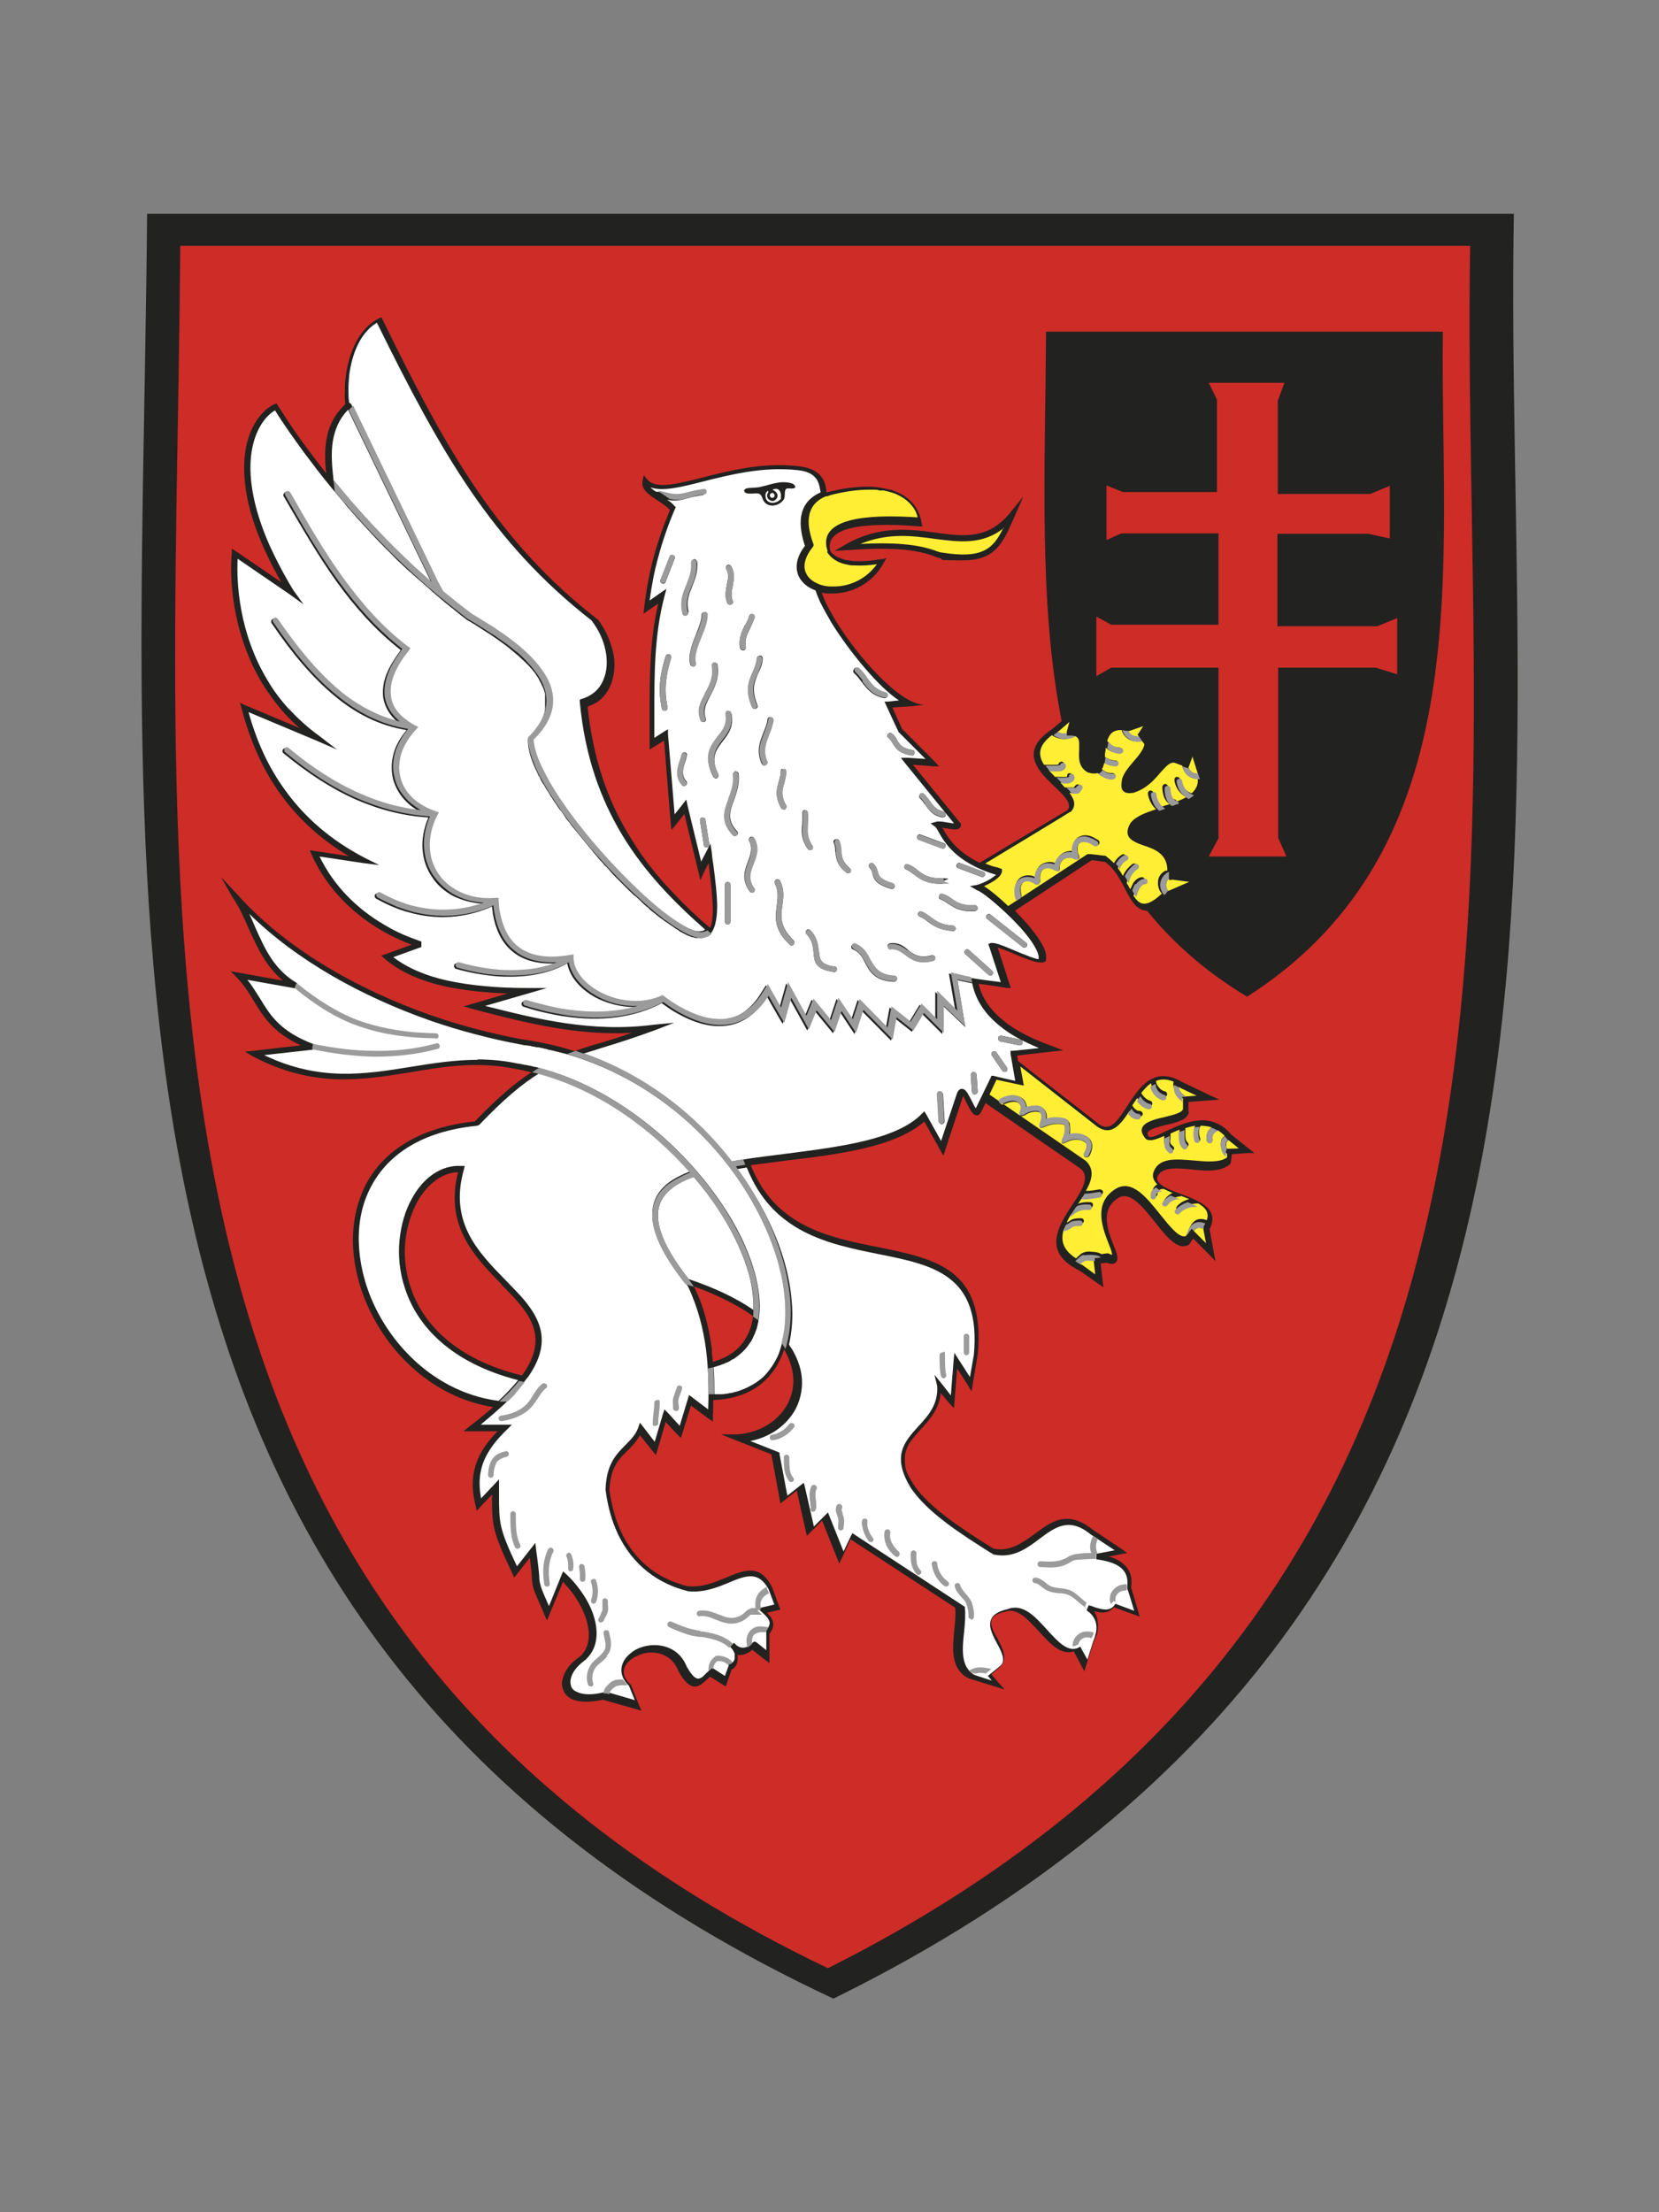 <?xml version="1.0" encoding="UTF-8"?>
<svg id="Warstwa_1" xmlns="http://www.w3.org/2000/svg" version="1.1" viewBox="0 0 425.2 566.9">
  <rect x="0" y="0" width="425.2" height="566.9" fill="#808080" stroke="none"/>
  <!-- Generator: Adobe Illustrator 29.7.1, SVG Export Plug-In . SVG Version: 2.1.1 Build 8)  -->
  <defs>
    <style>
      .st0 {
        fill: #fff;
      }

      .st0, .st1, .st2, .st3 {
        fill-rule: evenodd;
      }

      .st1 {
        fill: #222221;
      }

      .st4 {
        fill: #9c9b9b;
      }

      .st2 {
        fill: #ce2c27;
      }

      .st3 {
        fill: #fe3;
      }
    </style>
  </defs>
  <path class="st1" d="M37.7,54.8h350.3c-2.9,159.2,35,354.4-174.4,457.4C14.1,418.8,36.2,238.4,37.7,54.8"/>
  <g>
    <path class="st2" d="M182.4,346.2c.1.9.2,1.9.3,2.8,4.3-1.2,7.2-3.5,8.8-6.7.8-1.5,1.3-3.2,1.5-5-3.3-2.4-7.5-4.6-12.7-6.7-.8-.3-1.6-.6-2.4-.9.4.9.8,1.8,1.2,2.7,1.8,4.5,2.8,9.1,3.4,13.7Z"/>
    <path class="st2" d="M128.6,329.2c-6.9-7.1-14.7-15-11.2-28.8-4.1.1-7.9,3.1-10.4,7.5-1.6,2.9-2.7,6.4-3.1,10.1-.4,3.8,0,7.8,1.3,11.8,3.1,9.5,11.7,18.6,28.6,22.7,5.3-7.4,3.8-12.6.1-17.4-1.5-2-3.5-4-5.5-6Z"/>
    <path class="st2" d="M376.8,63H46.2c-1.3,177.2-22.3,351.3,166,441.4,197.7-99.3,161.9-287.8,164.6-441.4ZM258.9,131.4l3.4-4.2-2.6,5.9c-2.7,6.1-4.6,10.5-12.9,10.5s-3.9-.2-6.4-.7h-.1c-5.9-2.5-13.5-2.6-23.3-1.9l-3.1.2,2.7-1.6c8.7-5,16.4-4,23.2-3.1,7.3,1,13.5,1.8,19.2-5.2ZM319.6,255.4c-10.5-6.3-18.9-13.7-25.6-22-1.1,0-2-.5-2.8-1.2-1.1-1.1-2-2.7-2.9-4.5-1.3-2.5-2.8-5.3-5.1-6.8l-3.3-.5-19.8,13c.1,0,.2.2.3.3,3.7,3.7,7.2,8.1,7.7,10.9,0,.5,0,1,0,1.4v.2c-.9,1.3-4.8-.3-8.3-1.8-1.6-.7-3.2-1.3-4.1-1.6l3,9.3.4,1.1h-1.1c0-.1-7.2-1.1-7.2-1.1.9,3.8,3.2,6.9,6.3,9.4,3.4,2.8,7.8,4.9,12.6,6.6l2.8,1.1-3,.3-8.8,1,.2,1.4,20.9,16.3c2.8,1.9,4.7-1.1,7-4.6,3.2-4.9,6.8-10.5,14-6.4h0l7.1,3.4,2.6,1.2-7.9.6v2.5c.1,0,.1.2.1.2-.4,1.9-3.2,2.6-5.9,3.2-1.7.4-3.5.9-4.3,1.5-.2.2-.4.4-.4.6s0,.5.3.8c.4.6,2.2-.2,4.4-1.3,4.8-2.2,11.5-5.4,16.8.9l4.4,3.5,1.5,1.2h-1.9c0,0-3.9.3-3.9.3l-.2,2-.2.5c-2.3,2.1-6.2,1.8-9.9,1.4-3.9-.4-7.8-.7-8.8,2-.3,1.9,2.8,3.1,6.1,4.3,1.6.6,3.2,1.2,4.6,2,2.8,1.5,4.5,3.6,2.7,7l1.5,8.2-1.6-1.7-4.1-4.1-1,1.5-.3.2c-2.7,1.3-5.5-2.1-8.4-5.8-3.1-3.9-6.5-8.2-9.5-6.3-4.8,3-2.6,8.5-1.2,12.1.7,1.7,1.2,3.1.9,3.9-.3.9-1.1,1.2-2.7.6l-1.5.2.5,4.5.2,1.6-1.3-.9-4.7-3.3c-7.1-3.5-6.9-7.8-4.8-12.2.8-1.6,1.8-3.2,2.8-4.7,2.4-3.6,4.6-7,2.3-9.2l-24.5-16.9-1.1,2.2h0c-.5,1-1.1,1.1-1.7.8-.7-.4-1.3-1.6-2-2.9-.5-1-.8-1.8-1-1.9,0,0,0,.1,0,.1l-4.5,13.6-.5,1.6-.8-1.4-4.1-7.4c-3.6,3.2-8.9,5.3-15.1,6.8-6.2,1.5-13.2,2.4-20.1,3.2h0c-3.2.4-6.3.8-9.3,1.2,6.3,15.8,20.1,18.5,32.6,21,14.7,3,27.6,5.5,25.6,27.4h0s-1.6,9.6-1.6,9.6l-1-1.7-2.7-4.2-.8,10.2-1.2-1.3-2.2-2.6c-.4,4.1-2.8,6.8-5.1,9.3-2.1,2.3-4.1,4.4-4.1,7.6s.7,3.9,2.3,6.6c2,3,5.2,5.9,8.8,8.6,3.6,2.7,7.6,5.3,11.5,7.7,0,0,0,0,0,0,0,0,0,0,0,0,0,0,0,0,0,0,0,0,0,0,0,0,0,0,0,0,0,0h0s0,0,0,0h0s0,0,0,0c0,0,.1,0,.2.1,4.3.8,7.4-1.6,10.5-3.8,4.3-3.2,8.3-6.2,14.7-1.2l7.6,5.1,1.4,1-1.7.3-3,.6c1.4.4,2.7,1,3.6,1.8,1.7,1.4,2.5,3.3,2.1,6.1l1.8,6.1.4,1.4-1.4-.5-5.2-1.9c-1.5,1.7-3.2,1.5-5.1,1,1,1.6,1.2,3.4.9,5.1,0,.5-.2.9-.4,1.4-.1.4-.3.8-.5,1.1l-2,6.2-.5,1.6-.8-1.5-1.9-3.6c-3.3,1.1-6.1-2-9-5.2-2.8-3-5.6-6.2-8.7-4.9h-.1c-3,.7-3.6,1.9-3.3,3.4.2,1,.8,2.2,1.5,3.3,1.4,2.7,2.9,5.5.5,7.6h0s-2,1.7-2,1.7l1.7,2,1.7,1.9-2.5-.8-6.8-2.1h0c-4.6-2.4-4.1-7.6-3.6-12.6.2-2,.4-3.9.2-5.5l-26.8-17.5-2.2,4.7-.7,1.5-.6-1.5-3.8-9.5-3,3-.9.9-.3-1.3-2.3-10.3-3.3,2.6-.9.7-.2-1.2-2.1-11.4-12.9-5.1h3.8c4.8-.2,9-2.3,11.7-5.5,1.7-2,2.7-4.4,3-7.1.2-2.7-.4-5.6-2-8.6-.1-.2-.2-.4-.3-.6-.4,1.1-.8,2.1-1.3,3.1-3,5.9-8.6,9.6-16.9,9.9,0,1.4,0,2.8-.1,4.1v1.4c0,0-1.2-.8-1.2-.8l-4.4-3.3-2.2,7.1-.4,1.2-.9-.9-3-3.2-2.1,7.2-.4,1.3-.9-1.1-3.2-4c-.9,1.7-2,2.8-3.2,4-2.2,2.1-4.4,4.3-4.6,10.2.3,2,.7,3.9,1.2,5.7.5,1.8,1.1,3.4,1.8,4.9,3.6,7.7,9.7,12.1,17,13.9,3.7.4,7-1,9.9-2.2,4.8-2,8.7-3.6,11.8,2.5h0c0,0,1.8,4.9,1.8,4.9l.3.8-.8.2-2.6.6c.5.6,1,1.1,1.3,1.8.5,1.1.4,2.2-.7,3.6v6c0,0,0,1.5,0,1.5l-1.2-.9-3.2-2.5s0,0,0,0c-.8.7-2.2,1.6-3.8,1.3.1.6.1,1.2,0,1.7-.1.6-.4,1.2-.8,1.6-.2.2-.5.4-.7.5l-1.2,3.4-.3.9-.8-.5-3.2-2c-.3.2-.5.5-.8.7-.6.5-1.1,1-1.7,1.4-1.6.9-3.3.6-5.6-3.5h0c-1.3-3.5-4.2-4.8-7-4.8-1.5,0-3,.5-4.3,1.2-1.2.7-2.1,1.6-2.5,2.6-.5,1.3-.2,2.8,1.4,4.3l.2.2,2.1,5.2.6,1.4-1.4-.4-8.5-2.4c-3.7.8-6.3.6-8-.2-1-.5-1.8-1.3-2.1-2.2-.4-.9-.5-1.9-.2-2.9.4-1.8,1.7-3.8,3.8-5.3h0c.4-.3.7-.5,1-.8,1.6-1.7,2.2-4.1,1.8-6.8-.4-2.8-1.7-5.8-3.8-8.8-.8-1.1-1.7-2.1-2.7-3.2l-3.5,8.4-.6,1.5-.7-1.5c0-.1,0-.1,0-.1,0,0,0,0-.2-.5-1.7-3.9-2.4-5.3-2.7-6.6-.2-.8-.2-1.4-.3-2.4,0-1-.2-2.5-.5-5l-3.3,4.2-.7.9-.5-1.1c-5.2-11-5.2-12.3-5.2-20.1,0,0,0,0,0-.1l-3,3.2-.9,1-.3-1.3c-.7-2.9-1.1-5.9-.3-9.3.7-3,2.4-6.2,5.9-9.8h-6.7c0,0-2,0-2,0l1.6-1.3c2.2-1.7,4.2-3.3,6-4.9-14.1-2.2-25.4-12.2-31.3-24.1-2.7-5.4-4.3-11.2-4.6-16.9-.3-5.7.8-11.2,3.3-16.1,4.4-8.3,13.4-14.6,27.9-16.1,5.8-6,10.3-9.9,14.5-12.6-1.2-.3-2.5-.6-3.8-.8h0c-9.8-2.1-18.5-.7-27.2.8-12.6,2-25,4.1-40.6-4.2l-1.8-1.1,2.1-.2,12.2-1.4c-7.1-3.3-9.5-7.2-12-11.3-1.2-2-2.5-4.1-4.4-6.1l-1.6-1.6,13.4,2.4c-4.4-3.7-6.5-8.4-8.7-13.2-1.2-2.8-2.4-5.5-4.1-8l-3.1-5.4,4.2,4.5c12.1,13.6,30.3,24.2,49.7,31,3.8,1.3,7.6,2.5,11.5,3.5,3.8,1,7.7,1.9,11.5,2.6h0c4.8.7,9.5,1.7,13.8,3.1,2.1-.8,4.4-1.5,6.9-2.2,2.3-.7,4.9-1.5,7.7-2.5-13.8.7-26.4-2.4-38-5.4-1.1-.3-2.2-.6-2.7-.7l-2.4-.7,2.5-.7,8.8-2.6c-5.8-.2-11.2-.8-16-1.8-6.2-1.4-11.4-3.6-15.5-7.1l-.9-.8,1.2-.4,6.6-2.4c-1.1-.4-2.1-.8-3.1-1.3-1.6-.7-3.2-1.5-4.7-2.4-7.8-4.6-14.1-11.1-17.8-19.3l-.5-1.2,10,1.5c-7.4-4.4-13-9.7-17.3-15.6-5-6.8-8.1-14.4-10.2-22.3l-.4-1.4,1.3.6,14,5.9c-1.4-1.2-2.7-2.5-3.9-3.8-2.2-2.5-4.1-5.1-5.7-7.7-8.1-13.5-8.3-27.9-7.8-33.3v-1.2c.1,0,1.1.7,1.1.7l11.6,7.9c-1.8-3.1-3.3-6.1-4.5-8.8-4.8-10.7-5.6-18.9-4.7-24.9,1-6.1,3.9-9.8,6.5-11.4.3-.2.6-.4.9-.5l.6-.2.3.5h0c1.2,1.9,2.5,3.9,4,6.1,1.5,2.2,3.2,4.5,5,6.9,1.1,1.4,2.2,2.9,3.4,4.4-.3-2.9-.4-5.6,0-8.2.5-3.5,1.9-6.7,4.9-9.5-.1-1.1-.2-2.2-.1-3.3,0-1.2,0-2.5.2-3.7.8-6.4,3.5-12.5,8.5-15l.7-.3.3.7c8.4,17.2,15.8,31.4,24.3,43.8,8.5,12.4,18,23,30.7,32.9h.1c1.7,2.3,2.9,4.7,3.6,7.2.8,2.6.9,5.3.3,7.7-.5,2.4-1.7,4.5-3.6,6-.8.6-1.8,1.1-2.9,1.5,1.4,13.4,5.2,24.1,10.7,33.1,1,1.6,2,3.2,3.1,4.8,2.6,3.7,5.5,7.1,8.6,10.3,2.8,3,5.8,5.8,9,8.5,1.3-2.9.5-9.3-.3-15.8,0-.3,0-.6-.1-.8l-1.2,2.4-.9,2-.5-2.2-3.6-14.8-2.2,2.8-1.1,1.3-.2-1.8-1.7-21.1-2.6,1.6-1.1.7v-1.3s0-.1,0-.1c0-2.5,0-5,0-7.5,0-9.5,0-19.1,2.2-28.5l-2.5,1.7-1.3.9.2-1.5c.5-4.5,1.3-8.7,2.4-12.9,1.1-4.1,2.5-8.1,4.2-12.2-.8-.9-2-1.7-3.1-2.4-2.3-1.5-4.4-2.9-3.9-5.1l.3-1.4.9,1.1c2.2,2.5,7.3,1.2,14.1-.5,7-1.8,15.6-4,24.8-2.9,6.1.7,6.7,4.2,7,6.2,0,.2,0,.4,0,.5h0c6.3-1.6,11.5-1.9,15.4-.9.2,0,.5.1.7.2,0,0,.1,0,.2,0,0,0,.1,0,.2,0,0,0,0,0,.1,0,.2,0,.5.2.7.3,2.3.8,4.3,2.2,5.6,4.2.7,1.1,1.3,2.5,1.5,4l.2.9h-.9c-4.4-.4-11.2-.7-16.3.2-4.3.8-7.3,2.6-6.4,6.1.4.6,1,1.1,1.7,1.5.9.4,1.6.6,2.2.8t0,0c.6.1,1.3.2,2.1.3,1.9.1,4.2,0,6.9-.5h.7c0-.1.8-.3.8-.3l-.8,1.4c-.4.8-.9,1.4-1.4,2.1,0,0,0,0,0,0-3.3,4.1-7.9,5.6-11.7,5.6h-.2c-.2,0-.4,0-.7,0-.6,0-1.2-.1-1.8-.2.2.6.5,1.3.8,2,.7,1.6,1.7,3.3,2.8,5.2,5.7,9.3,16.5,21.5,22.7,21.5l-3.3.4-4.9.3,2.5,5.5,8.2,8.2,1.3,1.4h-1.8c0-.1-4.9-.4-4.9-.4l12.1,14.9.2.2v.3c-.1,1.1-1,1.3-2.2,1.1-.5,0-.9-.1-1.4-.2-.4,0-.8-.1-1.2-.2,0,.1.1.2.2.3,1.1,2,3.3,5.8,9.4,8.7l22.5-13.5c1.3-1.6-.9-3.7-3.3-6-1.4-1.4-3-2.8-4-4.4-2.1-3.1-2.3-6.6,3.3-10.3l2.5-2.1c-6-30.2-4.2-64.8-4-99.8h101.7c-.8,59.4,10.2,132.3-50.6,170.7ZM327.4,160.6v-23.8h23.3l5.5,1.2v-13.5l-5,2.1h-23.7v-23.9l1.7-4.6h-19.4l2.1,4.3v23.7h-24.1l-4.2-1.7v14l3.8-1.7h24.9v23.4h-27.5l-3.8-2.1v15.3l3.8-2.2h27.5v43.7l-2.5,4.7h19.9l-2.1-4.8v-43.6h25l5.5,1.7v-14.4l-5.1,2.1h-25.3Z"/>
  </g>
  <g>
    <path class="st3" d="M302.1,278.6c0,.4.1.8.4,1.1.3.5.8.9,1.3,1.3l2.9-.2-4.6-2.2ZM314.9,292.2c-.3.2-.5.4-.6.6,0,.2,0,.5,0,.8,0,.3,0,.5.2.8h.5s2.5-.1,2.5-.1l-2.6-2.1ZM312.9,293.7c0-.5,0-1,.1-1.5.2-.5.5-.8.9-1.1-.6-.6-1.1-1-1.7-1.4-.5.1-.9.4-1.2.9-.3.4-.4,1-.2,1.4,0,.4-.2.8-.6.9,0,0-.1,0-.2,0-.3,0-.6-.2-.7-.6-.2-.9,0-1.8.4-2.5.2-.3.5-.6.8-.9-.9-.3-1.9-.4-2.8-.4-.5,1-.5,2.2-.1,3.2.1.4,0,.8-.4.9,0,0-.2,0-.2,0-.3,0-.6-.2-.7-.5-.4-1.1-.4-2.4,0-3.6-.8.1-1.7.4-2.5.6,0,.4,0,.9,0,1.3,0,1,0,1.9.6,2.4.3.3.3.7,0,1-.2.2-.4.2-.5.2s-.3,0-.5-.2c-1-.9-1.1-2.2-1.1-3.5,0-.3,0-.5,0-.8-.8.3-1.6.7-2.3,1v1.4c-.1.4-.1.8,0,1.1.1.3.4.5.7.8.3.3.3.7,0,1-.1.2-.3.2-.5.2s-.3,0-.5-.2c-.4-.3-.8-.7-1.1-1.3-.3-.6-.2-1.2-.2-1.8v-.6c-1.4.6-2.6,1.1-3.5,1.1s-1.2-.2-1.6-.8c-1.1-1.5-.8-2.6.3-3.4,1.1-.8,2.9-1.3,4.8-1.7,2.3-.6,4.6-1.1,4.8-2.1v-2.7c-.8-.5-1.4-1-1.9-1.7-.5-.8-.7-1.8-.5-2.6-1.7-.7-3.2-.7-4.5-.2,0,.5.2,1,.5,1.4.4.6,1,1.1,1.8,1.3.4.1.6.5.5.9,0,.3-.4.5-.7.5s-.1,0-.2,0c-1-.3-2-1-2.6-2-.3-.4-.5-.9-.6-1.5-.9.6-1.7,1.5-2.5,2.5.5.9,1.3,1.7,2.3,2,.4.1.6.5.5.9,0,.3-.4.5-.7.5s-.1,0-.2,0c-1.2-.3-2.2-1.1-2.9-2.1-.5.6-.9,1.3-1.3,1.9.2.3.4.6.6.8.4.4.8.6,1.3.6.4,0,.7.3.8.7,0,.4-.3.7-.7.8h-.1c-.8,0-1.6-.4-2.2-1-.2-.2-.3-.3-.4-.5-2.4,3.7-4.7,6.5-8.3,4h0s-19.7-15.4-19.7-15.4l.7,3.8.2,1.1-1-.2-6-1.3-1.8,3.8,24.7,17h0c2.3,2.2,1.6,4.9,0,7.7,1.2,0,2.4-.2,3.5-.4.4,0,.8.2.9.6,0,.4-.2.8-.6.9-1.5.3-3.1.5-4.7.5-.3.6-.7,1.1-1.1,1.7,1-.4,2.1-.5,3.2-.4.4,0,.7.4.6.8,0,.4-.4.7-.8.6-1.5-.2-3.1.4-4.2,1.4-.1.1-.3.2-.5.2h0c-.5.7-.9,1.5-1.2,2.2,0,0,0,0,0,0,0,0,.2,0,.2-.1.1,0,.2-.1.4-.2.2-.1.4-.3.6-.4.8-.4,1.8-.4,2.5-.4.4,0,.7.3.7.7,0,.4-.4.7-.7.7-.6,0-1.3,0-1.8.2-.2,0-.3.2-.5.3-.1,0-.3.2-.5.3-.5.3-1,.4-1.6.5-.9,2.7-.5,5.3,3.1,7.6.4-.4.8-.8,1.2-1.1.2-.2.6-.4,1-.5.6-.2,1.2-.2,1.8-.1.7,0,1.7.1,2.5.6l1.4-.2h.3c.7.3,1,.4,1,.4.1-.4-.3-1.5-.9-3-1.6-4.1-3.9-10.3,1.8-13.9,4.2-2.6,8,2.2,11.5,6.6,2.5,3.1,4.8,6,6.5,5.5l.7-1c0-.2,0-.4,0-.5.4-1,.9-2,1.9-2.6.9-.5,2-.3,2.8,0,.7-2-.4-3.3-2.2-4.3-1.6,0-3.3.5-4.4,1.7-.1.1-.3.2-.5.2s-.4,0-.5-.2c-.3-.3-.3-.7,0-1,.8-.9,1.9-1.5,3.1-1.8-.7-.3-1.3-.5-2-.8,0,0-.2,0-.3.1-1.1,0-2.2.7-2.8,1.6-.1.2-.4.3-.6.3s-.3,0-.4-.1c-.3-.2-.4-.7-.2-1,.5-.7,1.2-1.3,2-1.7-.8-.3-1.5-.7-2.2-1h0c0,0-.1,0-.2,0-.3,0-.7,0-1,.3-.2.2-.4.6-.4.9,0,.4-.3.8-.7.8h0c-.4,0-.7-.3-.7-.7,0-.8.2-1.6.8-2.1.2-.2.3-.3.5-.4,0,0-.1-.1-.2-.2-.7-.8-1.1-1.7-.8-2.8h0c1.3-3.9,5.7-3.5,10.3-3.1,3.3.3,6.8.6,8.6-.8v-.9c-.6-.5-1.1-1.3-1.2-2.6ZM279.2,296.2c-.1.2-.4.4-.7.4s-.2,0-.3,0c-.4-.2-.5-.6-.3-1,.4-.8.8-1.7.6-2.3-.2-.5-.8-.9-1.5-1.1-1.2-.3-2.5-.1-3.6.5,0,0-1,.5-1.2.3-.2-.2.2-1.2.2-1.2.5-1,.7-2.1.5-3.2,0-.2,0-.3,0-.3,0,0,0,0-.3-.1-1.6-.4-3.4-.1-4.9.6,0,0-.9.4-1.1.2-.2-.2,0-1.1,0-1.1.2-.6.4-1.1.4-1.7,0-.5-.2-.9-.5-1.1-.2-.1-.5-.2-1-.2-1,0-2,.3-2.8.9,0,0-1,.4-1.2.2-.2-.2.1-1.1.1-1.1.4-.7.1-1.7-.5-2.2-1-.7-2.6-.2-3.8.3-.4.2-.8,0-1-.4-.2-.4,0-.8.3-1,2.2-1.1,4-1.1,5.3-.2.8.5,1.2,1.4,1.3,2.4.7-.3,1.5-.4,2.2-.4.7,0,1.3.1,1.8.5.7.5,1.1,1.3,1.1,2.3,0,.2,0,.5,0,.7,1.4-.4,3-.5,4.4-.2.4,0,.8.2,1.1.6.3.3.4.7.4,1,.1.8.1,1.7,0,2.5,1-.3,2.1-.3,3.1,0,1.3.3,2.2,1,2.5,2,.4,1.2-.1,2.4-.6,3.5ZM280.4,323c-.3,0-.7-.1-1.1-.1-.4,0-.9,0-1.2,0-.2,0-.3.2-.6.3-.3.2-.5.4-.8.7.2,0,.3.2.5.2h.1c0,0,3.4,2.5,3.4,2.5l-.4-3.6h0ZM308.5,314.9c-.6-.2-1.3-.4-1.8-.1-.3.1-.5.4-.7.7l3.1,3.1-.7-3.7Z"/>
    <path class="st3" d="M291.6,188.2l.3-.4,1.1-1.7-3.8,1.3c.2.5.6.9,1.1,1.1.5.2,1.1.3,1.6.3h0c0,0-.3-.5-.3-.5ZM271.1,187.6c.7.4,1.5.5,2.3.4v-.4c0,0,.7-2.6.7-2.6l-3,2.6ZM307.5,199.6c-.2,0-.4,0-.6,0-.8,0-1.5-.2-2.2-.7-.9-.6-1.5-1.6-1.7-2.7l-1.9-.7c-1.3-.3-2.3,1-3.7,2.5-1.6,1.9-3.6,4.2-7,5.2h-.1c-1.5.2-2.3-.1-2.7-.9-.3-.7-.2-1.5,0-2.7h0c.4-1.4,1.6-2.9,2.8-4.3,1.4-1.6,2.8-3.3,2.9-4.6l-.6-.8c-.4,0-.8.1-1.2.1-.7,0-1.4-.1-1.9-.4-1.1-.5-1.9-1.5-2.1-2.5-2.3-.1-3.2,1.1-3.7,2.7,0,0,0,0,0,.1.7,1,1.9,1.7,3.1,1.7.4,0,.7.3.7.7,0,.4-.3.7-.7.7h0c-1.3,0-2.6-.5-3.5-1.4,0,.5-.1,1-.2,1.6,0,.3,0,.5,0,.8.8.5,1.7.9,2.7.9.4,0,.7.3.7.7,0,.4-.3.7-.7.7s0,0,0,0c-1,0-2-.3-2.9-.8,0,.3-.2.7-.3,1,0,.2-.2.4-.3.6.3.2.5.4.8.6.6.3,1.2.5,1.8.4.4,0,.8.2.8.6,0,.4-.2.8-.7.8-.1,0-.3,0-.4,0-.7,0-1.5-.2-2.3-.6-.4-.2-.7-.5-1.1-.8-.6.2-1.3.2-2.3-.1h-.1c-2.6-1.4-2.4-3.8-2.3-6,0-.5,0-.9,0-1.3,0-1-.2-1.8-1.2-2.1,0,0-.2.2-.3.2-.7.4-1.5.6-2.4.6s-2.2-.3-3.1-1c-3.7,2.8-3.5,5.3-2,7.6,0,0,0,0,0,0,1,0,2,0,3,0,.2,0,.4,0,.6-.1,0,0,0,0,.1,0,0-.4.4-.7.8-.7.4,0,.7.4.7.8,0,.5-.4,1-.9,1.2-.4.2-.7.2-1.1.2-.5,0-1,0-1.6,0s-.3,0-.4,0c.5.6,1.1,1.1,1.6,1.7h2.5c.2,0,.5,0,.6-.1,0,0,0,0,0,0,0-.3,0-.7.4-.8.4-.1.8,0,.9.4.2.6,0,1.4-.7,1.7-.5.2-.9.3-1.3.3h-1c.4.4.8.8,1.1,1.2h2.3s.1,0,.1,0c0,0,0,0,0-.1.1-.2.3-.4.6-.6.3-.2.8,0,1,.3.2.4,0,.8-.3,1,0,0,0,.1-.1.2-.2.2-.4.5-.8.6-.2,0-.4,0-.5,0h-1.1c1.3,1.7,1.8,3.3.3,4.9h-.2c0,.1-21.7,13.2-21.7,13.2.4.1.7.3,1.1.4.5.2,1.1.4,1.6.5.3,0,.7.2,1,.3l.6.2v.6q0,0,0,0h0s0,0,0,0c0,.3-.2.7-.4,1-.2.3-.5.5-.8.8-.9.8-2.3,1.5-3.4,2,1.6,1,3.9,2.9,6.2,5.1l20.3-13.3h.5c0-.1,3.8.4,3.8.4h.3c.8.6,1.5,1.2,2.2,1.9.5-.9,1.2-1.7,2.1-2.2.4-.2.8,0,1,.3.2.4,0,.8-.3,1-.8.5-1.5,1.3-1.8,2.2,0,0,0-.1-.1-.2.5.7,1,1.4,1.4,2.2.5-1.2,1.4-2.3,2.5-3.1.3-.2.8-.1,1,.2.2.3.2.8-.2,1-1.2.9-2.1,2.2-2.3,3.7,0,.2.2.4.3.5.2.4.4.8.6,1.1.2-.5.5-1.1.8-1.7.6-.8,1.3-1.3,2.1-1.4.4,0,.8.2.8.6,0,.4-.2.8-.6.8-.4,0-.9.4-1.2.8-.3.5-.5,1-.8,1.7,0,.3-.2.6-.3.8.3.5.7,1,1,1.3,1.3,1.3,3.1,1.2,6.3-1.8-.8-.8-1.1-2-1-3.2s.9-2.2,2-2.7c.1,0,.2,0,.4,0,0-4.3-3.3-5.5-6-6.4-.9-.3-1.7-.6-2.4-1h0c-1.7-.9-2.5-2.2-1.1-4.7h0c1.2-1.7,3.8-2.7,6.6-3.6-1.1-1-1.9-2.5-2.1-4,0-.4.2-.8.6-.8.4,0,.8.2.8.6.2,1.4,1,2.8,2.2,3.5,0,0,0,0,0,0,.6-.2,1.3-.4,2-.6-.6-.4-1.1-1-1.4-1.7-.4-1-.5-2-.5-2.7,0-.4.3-.7.7-.8.4,0,.7.3.8.7,0,.9.2,1.6.4,2.1.3.6.8,1.1,1.3,1.2.2,0,.4.2.5.5.9-.3,1.7-.7,2.4-1.1-1.6-.9-2.8-2.5-3-4.4,0-.4.2-.8.6-.8.4,0,.8.2.8.6.2,1.7,1.5,3.1,3,3.6h0c.2-.2.4-.3.5-.5.4-.4.6-.8.8-1.2.3-.7.4-1.5.2-2.5ZM281.5,216.5c-.2.3-.7.4-1,.2-.8-.5-1.5-.9-2.2-1-.6,0-1.4,0-1.8.6-.2.2-.3.6-.3,1.1,0,.6,0,1.2.3,1.7,0,0,.3.8,0,1-.2.2-1.1,0-1.1,0-.8-.5-1.8-.4-2.6,0-.8.5-1.3,1.4-1.2,2.3,0,0,0,.7-.2.8-.2.1-1-.2-1-.2-.6-.4-1.2-.6-1.8-.6-.6,0-1.2.3-1.5.7-.5.6-.6,1.5-.5,2.9,0,0-.3.5-.4.6-.2,0-.7,0-.7,0-.6-.4-1.2-.7-1.6-.8-.6-.1-1.1,0-1.5.2-.4.3-.7.8-.8,1.4,0,.5,0,1.2.2,2,.1.4-.1.8-.5.9,0,0-.1,0-.2,0-.3,0-.6-.2-.7-.5-.2-.6-.4-1.6-.2-2.6.2-1.1.7-1.9,1.5-2.4.7-.4,1.7-.6,2.6-.4.3,0,.7.2,1,.4,0-.9.3-1.8.9-2.6.6-.8,1.6-1.2,2.7-1.3.6,0,1.1.1,1.6.3.2-1,.9-1.9,1.8-2.5.8-.5,1.8-.7,2.7-.6,0-.3,0-.7,0-1,0-.7.2-1.3.6-1.8.6-.9,1.9-1.4,3.1-1.2,1,.1,1.9.7,2.8,1.2.3.2.4.7.2,1ZM305.7,193.7l-.9,2.5-.2.5c.2.5.5.9.9,1.2.4.3,1,.4,1.5.4l-1.4-4.5ZM300.3,225.5h-.7c0,0,0-.4,0-.4,0,0,0,0,0,0-.4.3-.6.8-.7,1.3s0,1,.2,1.4c0,.2.2.3.3.5h.1c0,0,5.3-2.3,5.3-2.3l-4.5-.6Z"/>
    <path class="st3" d="M212,141.5c.5.8,1.2,1.5,2,2,0,0,0,0,0,0,.9.6,2,1,3.2,1.2,0,0,0,0,0,0,.6.2,1.2.2,1.8.2h0c1.9.1,3.8,0,5.7-.3,0,0,0,.1-.1.2,0,0,0,0,0,0-3,4-7.3,5.5-10.8,5.5-.3,0-.5,0-.8,0-1.5,0-2.8-.4-3.8-.9-1.2-.6-2.1-1.4-2.6-2.5-.9-1.8-.3-4.2,1.7-6.7l.2-.3v-.4c-2.4-6.4-1.3-10.4,3.1-12.3,0,0,.2,0,.2,0,.3,0,.7-.2,1-.3,3.8-1,7.1-1.4,9.9-1.4s1.8,0,2.7.2c.2,0,.3,0,.5,0,0,0,.2,0,.3,0,0,0,.2,0,.3,0,.9.2,1.7.4,2.6.7h0c2.1.8,3.8,2,5,3.7.5.7.9,1.6,1.1,2.5-4.5-.3-10.8-.5-15.7.4-5.3,1-9,3.3-7.4,8.2Z"/>
    <path class="st3" d="M257.2,135.2c-2.6,5.4-5.3,8.1-15.8,6.4-.4,0-.8-.2-1.2-.3-5.2-2-11.8-2.3-19.7-1.9,7-2.9,13.4-2.1,19.1-1.3,6.3.8,12.2,1.6,17.7-2.8Z"/>
  </g>
  <g>
    <path class="st0" d="M106.7,145.7c1.2,1.1,2.4,2.2,3.7,3.3l-21.2-44c-2.3,2.4-3.4,5.1-3.9,8.1-.5,3.1-.2,6.5.2,10.1,5.9,7.2,13.1,15,21.2,22.6Z"/>
    <path class="st0" d="M90.1,103.6v.2s0,0,0,0c0,0,0,0,0,0l21.8,45.2c0,.2.7,1.3,1.3,2.4h0c2.3,2,4.8,3.9,7.2,5.7,0,0,0,0,0,0h0c1.4.9,3.1,1.9,4.7,2.9.6.4,1.1.7,1.7,1.1,2.1,1.4,4.2,2.9,6.1,4.5t0,0c.9.8,1.8,1.5,2.6,2.4,0,0,0,0,0,0l.3.3c1.9,2,3.5,4.1,4.5,6.3,1.7,3.9,1.6,8.1-1.8,12.5-.3.5-.7.9-1.2,1.4-.2.2-.5.5-.7.7,0,.1-.1.2-.2.3,0,0,0,.1,0,.2,0,0,0,0,0,.1.2,1.7.8,3.7,1.8,5.9.6,1.4,1.3,2.8,2.2,4.3,4.3,7.5,11.3,16.2,18.4,23.5,4.1,4.2,8.2,8,11.8,10.7,2.5,1.9,4.8,3.3,6.5,4,.8.3,1.5.5,2.1.5h0c.2,0,.6-.1.6-.1h.1s0,0,0,0c.3,0,.6-.2.8-.4-8.2-7.2-15.5-14.8-21.1-24-5.7-9.4-9.7-20.4-11-34.3v-.6c0,0,.5-.2.5-.2,1.1-.3,2.1-.8,3-1.5,1.6-1.2,2.6-3,3.1-5.1.5-2.1.4-4.5-.3-7-.6-2.2-1.7-4.4-3.3-6.5-12.8-10-22.4-20.7-30.9-33.1-8.4-12.3-15.8-26.3-24.1-43.2-4.1,2.4-6.4,7.8-7.1,13.5-.1,1.2-.2,2.4-.2,3.5,0,1.2,0,2.4.2,3.5h0Z"/>
    <path class="st0" d="M192.3,327.9c-1.4-5.7-4.2-11.9-8.3-18.1-1.8-2.8-3.9-5.5-6.2-8.2-2.3.8-4.3,1.8-5.8,3.1-5.1,4.1-5,11,4.5,23.1,6.9,2.3,12.4,5,16.6,7.9.1-2.4-.2-5-.8-7.8Z"/>
    <path class="st0" d="M198.5,411.3l-1.5-4c-2.6-4.8-5.9-3.5-10-1.8-3.1,1.3-6.6,2.7-10.6,2.3h0c-7.7-1.9-14.2-6.6-18.1-14.8-.7-1.6-1.4-3.3-1.9-5.2-.5-1.8-.9-3.8-1.2-6h0c.2-6.6,2.7-9,5-11.4,1.3-1.3,2.7-2.6,3.4-4.6l.4-1.2.8,1,3,3.9,2.1-7.1.4-1.2.9.9,3,3.3,2.1-6.9.3-1,.8.6,4.1,3.1c.2-4.8.1-9.9-.5-15-.7-5.5-2.1-11.1-4.7-16.6-11.1-13.7-11.1-21.5-5.2-26.3,1.5-1.2,3.5-2.2,5.7-3.1-9.9-11.3-23.5-21.1-38.5-25.2-4.4,2.7-9.2,6.7-15.5,13.3l-.5.2c-14.2,1.4-22.8,7.4-27.1,15.4-2.5,4.6-3.5,9.9-3.2,15.3.3,5.5,1.8,11.1,4.4,16.3,5.9,11.8,17.2,21.7,31.4,23.5,2-1.9,3.7-3.7,5-5.3-17.1-4.4-25.8-13.7-29-23.5-1.4-4.2-1.8-8.4-1.4-12.4.4-4,1.5-7.7,3.2-10.7,2.9-5.3,7.5-8.6,12.6-8.3h.9c0,0-.2.9-.2.9-3.9,13.6,3.8,21.3,10.6,28.3,2,2.1,4,4,5.6,6.1,4.1,5.3,5.7,10.9.3,18.7,0,0-2.1,2.6-3.3,4.1-1.5,1.8-3.7,3.7-3.7,3.7-1.5,1.4-3.3,2.9-5.2,4.5h8s-1.2,1.2-1.2,1.2c-4.1,3.9-6,7.3-6.7,10.4-.6,2.6-.4,5,0,7.3l3.3-3.5,1.3-1.4c0,.7,0,3.2,0,3.9,0,7.3,0,8.7,4.6,18.4l3.7-4.7,1-1.3.2,1.7c.5,3.6.7,5.5.8,6.8,0,1,.1,1.5.3,2.2.2,1,.8,2.3,2.2,5.5l3.2-7.9.4-1,.8.7c1.4,1.3,2.6,2.7,3.6,4.1,2.3,3.1,3.7,6.4,4.1,9.4.4,3.1-.3,5.9-2.2,7.9-.3.4-.7.7-1.1,1-1.7,1.3-2.9,2.9-3.2,4.4-.2.7-.1,1.4.1,2,.2.6.7,1.1,1.5,1.4,1.4.7,3.8.9,7.2,0h.4s7.2,2.1,7.2,2.1l-1.5-3.7c-2-1.9-2.3-4-1.6-5.7.5-1.4,1.7-2.5,3.1-3.4,1.4-.8,3.2-1.3,5-1.3,3.3,0,6.7,1.5,8.3,5.5,1.7,3,2.7,3.4,3.6,2.9.5-.2.9-.7,1.4-1.2.4-.4.8-.7,1.2-1.1h0s.4-.3.4-.3l.4.3,2.8,1.8,1-2.8v-.3c.1,0,.5-.1.5-.1.2,0,.3-.2.5-.3.2-.2.4-.5.5-.9,0-.4,0-.8,0-1.3-.2-.5-.5-1.1-1-1.6,0,0,0-.1-.2-.2l1-1s0,0,0,0c1.9,2.2,3.7,1,4.4.3.2-.2.3-.3.4-.3.2-.2.3-.3.6-.3l.4.2,2.5,2v-4.8s.1-.5.1-.5c.8-.9.9-1.7.6-2.3-.3-.8-1.1-1.5-1.9-2.2l-1-.9,1.3-.3,3-.7Z"/>
    <path class="st0" d="M122.3,271.5c3.4,0,6.9.3,10.6,1.1.5,0,1,.2,1.6.3.4,0,.7.1,1.1.2.4,0,.9.2,1.3.3.4,0,.9.2,1.3.3,19.6,5.1,37,20,47.1,35.3,4.2,6.3,7.1,12.7,8.5,18.6.9,3.9,1.2,7.5.6,10.8,0,.3-.1.6-.2.9,0,.3-.1.6-.2.9,0,0,0,0,0,0,0,.3-.2.6-.3.9h0c-.1.3-.2.7-.4,1,0,0,0,0,0,0-.1.3-.3.6-.4.9-.2.5-.5.9-.8,1.3-.1.2-.3.4-.4.6-.9,1.2-2,2.2-3.3,3.1-.2.2-.4.3-.7.4-.2.1-.4.2-.6.4-.3.1-.5.3-.8.4-.2,0-.3.1-.5.2-.2,0-.3.2-.5.2-.2,0-.5.2-.8.3-.2,0-.5.2-.7.2-.3.1-.6.2-.9.3.2,2.3.2,4.6.2,6.9.4,0,.9,0,1.3,0,.2,0,.4,0,.5,0,.3,0,.6,0,1-.1.4,0,.8-.1,1.2-.2.3,0,.7-.1,1-.2,1.7-.4,3.3-1.1,4.7-1.9.3-.2.7-.4,1-.6.4-.3.8-.6,1.2-.9.2-.2.4-.3.6-.5,1.3-1.3,2.4-2.8,3.3-4.5.5-.9.9-1.9,1.2-3,.1-.3.2-.7.3-1.1.9-3.4,1.2-7.3.8-11.5-.5-6-2.4-12.7-5.5-19.3-8.3-17.9-25.6-36-50.2-43.3-.3,0-.5-.2-.8-.2-.4-.1-.8-.2-1.2-.3-.8-.2-1.6-.4-2.4-.6-.4,0-.8-.2-1.2-.3-.3,0-.6-.1-.8-.2-.4,0-.8-.2-1.2-.2-.4,0-.8-.1-1.2-.2-.3,0-.6-.1-.9-.2-.2,0-.5,0-.8-.1-.5,0-1-.1-1.4-.2,0,0,0,0,0,0-3.9-.7-7.8-1.6-11.6-2.6-3.9-1-7.8-2.2-11.6-3.5-17.7-6.2-34.4-15.5-46.5-27.4.5,1.1,1,2.2,1.5,3.4,2.4,5.4,4.8,10.9,10.8,14.4l-.5,1.3-12.3-2.2c1.3,1.6,2.2,3.2,3.2,4.7,2.6,4.3,5.1,8.5,13.8,11.8l-.2,1.4-12.5,1.4c14.2,6.8,25.8,4.9,37.6,3,5.6-.9,11.2-1.8,17.2-1.8Z"/>
    <path class="st0" d="M288.9,407.1v-.3c.3-2.4-.3-3.9-1.6-5-1.4-1.2-3.6-1.8-6.3-2.2v-.7s0-.7,0-.7l4.7-.9-6.2-4.1h0c-5.5-4.5-9.1-1.8-13,1.1-3.3,2.5-6.8,5.1-11.7,4.1h-.2c-.2-.2-.4-.3-.5-.4,0,0,0,0,0,0,0,0,0,0-.1,0,0,0,0,0,0,0,0,0,0,0,0,0,0,0,0,0,0,0,0,0,0,0,0,0-7.9-5-16.2-10.3-20.5-16.6h0c-5.1-8.3-1.7-11.9,1.9-15.9,2.5-2.7,5.1-5.6,4.8-10.3l-.7-2.9,2,2.5,2.2,2.8.7-8.8.2-2.1,4,6.2,1-5.7c1.9-20.5-10.4-23-24.4-25.8-12.9-2.6-27.2-5.5-33.8-22.2-.8.1-1.6.3-2.4.4,3.3,4.5,6.1,9.2,8.3,13.9,3.2,6.8,5.1,13.6,5.6,19.8.4,4.1.1,7.9-.7,11.3.4.6.8,1.1,1.1,1.7,1.8,3.2,2.5,6.4,2.2,9.4-.3,3-1.4,5.7-3.3,7.9-2.4,2.9-5.9,4.9-9.9,5.7l7.1,2.8.4.2v.4c0,0,2,10.6,2,10.6l3.3-2.6.9-.7.3,1.1,2.3,10.1,2.8-2.8.8-.8.4,1,3.6,9,1.9-4,.4-.7.7.5,27.8,18.2.3.2v.3s0,0,0,0c.2,1.9,0,4-.2,6.1-.5,4.5-.9,9.2,2.8,11.1l4.3,1.4-.5-.6-.5-.6.6-.5,2.6-2.1c1.5-1.3.3-3.6-.9-5.8-.7-1.3-1.3-2.5-1.6-3.7-.5-2.2.3-4.1,4.3-5,4-1.6,7.1,1.9,10.2,5.3,2.7,3,5.3,5.8,7.9,4.6l.6-.3.3.6,1.5,2.7,1.5-4.7h0c0-.1,0-.1,0-.1h0c.2-.3.3-.6.4-1,.1-.4.2-.8.3-1.1.4-2-.1-4.2-2.4-5.7l.5-1.3h0c.6.1,1.1.3,1.6.5,1.9.6,3.8,1.1,5-.5l.3-.4.5.2,4.3,1.6-1.5-4.9Z"/>
    <path class="st0" d="M74.1,181.7c2.2,2.4,4.7,4.7,7.6,6.8.1.1,4.3,3.3,4.7,3.6l-5.3-2.3-17.4-7.3c2,7.2,5,14.1,9.6,20.3,4.8,6.6,11.4,12.5,20.3,17.1l3.6,1.8-4-.5-11.3-1.7c3.6,7.4,9.4,13.3,16.6,17.5,1.5.9,3,1.7,4.6,2.4,1.6.7,3.2,1.3,4.9,1.9v1.4s-7.2,2.6-7.2,2.6c3.7,2.8,8.4,4.8,13.9,6,6,1.3,12.9,1.9,20.3,1.9h5.2c0,0-15.9,4.6-15.9,4.6,0,0,0,0,.1,0,13.1,3.3,27.3,6.9,43.2,4.8l5.2-.5-4.9,1.9c-5.2,1.9-9.5,3.3-13.2,4.4-1.8.6-3.5,1.1-5.1,1.6,0,0,0,0,0,0,9.6,3.4,17.9,8.4,25,14.4,4.5,3.8,8.5,7.9,12,12.3h0c0,0,.1.2.2.3.2.2.4.4.5.7.9-.2,1.9-.3,2.9-.5h0c3.5-.6,7.3-1,11-1.5,14-1.8,28.5-3.6,35-10.2h0s.7-.7.7-.7l.5.8,3.8,6.8,4-12c.4-1.2,1-1.5,1.7-1.3.8.3,1.4,1.6,2.1,2.9.4.8.8,1.7,1.1,2l3.8-7.8.2-.5h.6c0,.1,5.5,1.3,5.5,1.3l-1.2-6.9v-.8c-.1,0,.6,0,.6,0l6.7-.7c-3.8-1.6-7.4-3.4-10.2-5.8-3.6-2.9-6.2-6.6-7-11.2,0,.1,0,.3,0,.4l-3.7-.8,2,12-5.9-5.6v7.4l-5.1-5.1-2.7,4.5-4.3-3.4-1,5.7-7.5-7.6-1.9,5.9-3.7-5.6-1.8,5.4-4.6-5.6-2,4.9-4.5-8.1-1.3,4.7-.5,1.7-.9-1.5-3.1-5.4c-.3.5-.6.9-.9,1.3-2.8,3.8-6.2,5.8-10,6.1-3.8.4-7.9-.8-12.3-3.3-1.3-.7-2.5-1.6-3.8-2.5-7.2,3.8-15.7,4.7-24.7,3.4-1.7-.2-3.5-.6-5.3-1-1.8-.4-3.6-.9-5.4-1.5h0c-.4-.1-.6-.5-.5-.9.1-.4.5-.6.9-.5h0c1.8.6,3.6,1,5.3,1.4,1.7.4,3.5.7,5.2,1,6.3.9,12.4.7,17.9-.9,0,0-.2,0-.3,0-3.7,0-7.3-1-10.3-2.6-3-1.7-5.3-4-6.4-6.6-.3-.7-.5-1.3-.6-2-4.1,2.3-9.1,3.4-14.6,3.4-1.1,0-2.3,0-3.4-.1-3.5-.3-7-.9-10.5-1.9h0c-.4-.1-.6-.5-.5-.9,0-.4.5-.6.9-.5h0c3.3,1,6.8,1.6,10.2,1.9,1.1,0,2.2.1,3.3.1,4.2,0,8.1-.6,11.5-2-4.8.2-8.4-.9-11-3.1-2.7-2.2-4.3-5.6-5-9.7,0-.6-.2-1.2-.2-1.8-5.5,2.5-12.6,3.7-20.2,1.8-1.5-.4-3.1-.8-4.7-1.5-1.6-.6-3.1-1.4-4.8-2.3h0c-.3-.2-.5-.6-.3-1,.2-.3.6-.5,1-.3h0c1.5.9,3.1,1.6,4.6,2.2,1.5.6,3,1.1,4.5,1.4,6.5,1.5,12.5.9,17.4-1-2.7-.2-5.2-.9-7.3-1.9-2.3-1.2-4.3-2.9-5.6-5-1.4-2-2.2-4.4-2.4-7-.2-2.6.3-5.4,1.5-8.2-6.5-.4-12.6-2-18.6-4.6-6.3-2.8-12.4-6.8-18.6-11.9-.3-.3-.3-.7,0-1,.2-.3.7-.4,1,0,6,5,12,8.9,18.2,11.6,5,2.2,10.2,3.7,15.6,4.3-1.2-.7-2.2-1.4-3-2.2-1.9-1.8-3.1-3.9-3.7-6.2-.5-2.3-.4-4.7.4-7.1.6-1.8,1.7-3.6,3.1-5.3-6.9-1.1-13-4.2-18.5-8.8-5.8-4.8-11-11.1-16.1-18.6-.2-.3-.1-.8.2-1,.3-.2.8-.1,1,.2,5.1,7.4,10.2,13.7,15.8,18.3,4.7,3.9,9.8,6.7,15.5,8-2.3-1.9-3.5-4.1-3.9-6.5-.3-2.5.3-5.3,1.9-8.1.7-1.3,1.6-2.6,2.6-4-6.5-5.1-11.7-11-16.4-17.5-4.8-6.7-9-14-13.6-21.9-.2-.3,0-.8.3-1,.3-.2.8,0,1,.3,4.5,7.8,8.7,15.1,13.5,21.8,4.7,6.6,10,12.5,16.7,17.7l.6.4-.4.6c-1.2,1.5-2.1,2.9-2.9,4.3-1.4,2.6-2,5.1-1.7,7.3.3,2.2,1.5,4.2,3.6,5.9.8.6,1.6,1.1,2.6,1.7l.8.4-.6.7c-1.7,1.8-2.9,3.8-3.6,5.7-.7,2.2-.9,4.3-.4,6.3.5,2,1.6,3.9,3.2,5.5,1.5,1.4,3.5,2.6,5.9,3.4l.8.3-.4.7c-1.5,3-2.1,5.9-1.9,8.6.2,2.3.9,4.5,2.1,6.3,1.2,1.8,3,3.4,5.1,4.5,2.6,1.4,5.9,2,9.6,1.8h.7s0,.7,0,.7c0,1,.2,1.9.3,2.8.6,3.8,2,6.8,4.5,8.8,2.4,2,5.8,3,10.4,2.7,1,0,2.1-.2,3.2-.4h.8c0-.1,0,.7,0,.7,0,.9.2,1.8.6,2.7,1,2.3,3.1,4.4,5.8,5.9,2.7,1.6,6.1,2.5,9.6,2.5,2.2,0,4.4-.4,6.4-1.3l.4-.2.3.2c1.5,1.1,2.9,2,4.2,2.8,4.1,2.3,8,3.5,11.4,3.1,3.4-.3,6.4-2.1,9-5.6.5-.7,2.1-3.3,2.1-3.3l3.4,6,1.8-6.5,4.7,8.6,1.8-4.4,4.5,5.5,1.9-5.7,3.7,5.5,1.7-5.2,7.2,7.3,1-5.4,4.9,3.9,2.8-4.6,4,4v-7.3l5.2,5.1-1.7-9.8,5.2,1.2h1c0,.1,7.1,1,7.1,1l-3-9.2-.2-.6.6-.2c.9-.3,3.3.7,5.9,1.8,2.8,1.2,5.9,2.4,6.4,2.3,0-.2,0-.4,0-.7-.4-2.5-3.7-6.6-7.3-10.1-3.6-3.5-7.3-6.5-8.4-6.8,0,0-1.9-1.1-1.9-1.1l1.7-.3c1-.2,3.3-1.2,4.6-2.3.1-.1.3-.2.4-.3-10.3-3.1-13.3-8.4-14.8-11.1-.3-.6-.6-1-.8-1.2l-1.2-.9,1.4-.4c.8-.2,1.9,0,3,.2.5,0,.9.2,1.3.2.1,0,.2,0,.3,0l-12.6-15.5-1-1.3h1.6c0,0,4.7.3,4.7.3l-7-7v-.2c-.1,0-3.1-6.6-3.1-6.6l-.4-.9h1c0,0,2.7-.3,2.7-.3-5-3.2-12.5-12.2-17.3-19.9-1.1-1.9-2.1-3.7-2.9-5.3-.5-1.1-.9-2.1-1.2-3-2-.7-3.5-2-4.3-3.6-.7-1.6-1.1-4.3,1.6-7.8-2.3-6.9-1-11.5,4-13.7,0-.2,0-.4-.1-.7-.3-1.6-.7-4.5-5.7-5-9-1-17.5,1.2-24.3,2.9-5.8,1.5-10.4,2.6-13.5,1.5.4.4.8.7,1.4,1.1.8,0,2,.3,2.3.4,3,.9,5,0,7.1-.5.7-.2,1.5-.3,2.3-.4.4,0,.8.2.8.6,0,.4-.2.8-.6.8-.8.1-1.5.3-2.2.4-2.1.4-3.8,1.4-6.6.8h-.2c.7.4,1.4,1,1.9,1.6h0s.3.3.3.3l-.2.4c-1.8,4.2-3.2,8.3-4.3,12.4-1,3.6-1.7,7.3-2.2,11.1l2.7-1.9,1.6-1.1-.5,1.9c-2.6,9.8-2.6,20-2.6,30s0,4.2,0,6.3l2.5-1.6,1-.6v1.2c0,0,1.7,20.6,1.7,20.6l2-2.5,1-1.3.3,1.5,3.5,14.4,1.4-2.7,1-1.9.3,2.1c.1,1,.2,2.1.4,3.1.5,3.9,1,7.8,1,11s-.6,6.4-2.4,7.5c0,0,0,0,0,0,0,0,0,0,0,0-.1,0-.3.1-.4.2,0,0,0,0,0,0-.2,0-.3.1-.5.2,0,0,0,0-.1,0,0,0,0,0,0,0-.2,0-.3.1-.5.1s-.3,0-.5,0h0c-.3,0-.5,0-.8,0,0,0,0,0-.1,0-.3,0-.5-.1-.8-.2,0,0-.1,0-.2,0-.3,0-.5-.2-.8-.3,0,0-.2,0-.3-.1-.3-.1-.5-.2-.8-.4-.1,0-.2-.1-.4-.2-.3-.1-.5-.3-.8-.4-.1,0-.3-.2-.4-.3-.3-.2-.5-.3-.8-.5-.1,0-.3-.2-.4-.3-.3-.2-.6-.4-.9-.6,0,0-.2-.1-.3-.2-.3-.2-.7-.5-1-.7h0s0,0,0,0c0,0-.1,0-.2-.1-.2-.2-.5-.4-.8-.6-.1-.1-.3-.2-.4-.3-.1,0-.2-.2-.4-.3-.4-.3-.7-.6-1.1-.9-.1-.1-.3-.2-.4-.3-.4-.3-.8-.6-1.1-1-.1-.1-.2-.2-.4-.3-.4-.3-.8-.7-1.2-1.1-.1,0-.2-.2-.3-.3-.4-.4-.9-.8-1.3-1.2,0,0-.2-.2-.3-.2-.5-.4-.9-.9-1.4-1.3,0,0-.1-.1-.2-.2-.5-.5-1-1-1.5-1.5,0,0,0,0,0,0-.5-.5-1.1-1.1-1.6-1.6-.5-.5-1-1-1.5-1.6-.1-.2-.3-.3-.4-.5-.4-.4-.7-.8-1.1-1.1-.2-.2-.3-.4-.5-.6-.3-.4-.7-.7-1-1.1-.2-.2-.3-.4-.5-.6-.3-.4-.7-.8-1-1.2-.1-.2-.3-.3-.4-.5-.5-.6-.9-1.1-1.4-1.7,0,0,0,0,0,0-.5-.6-.9-1.1-1.4-1.7-.1-.2-.3-.3-.4-.5-.3-.4-.7-.8-1-1.2-.2-.2-.3-.4-.5-.6-.3-.4-.6-.7-.8-1.1-.2-.2-.3-.4-.5-.6-.3-.4-.6-.7-.8-1.1-.1-.2-.3-.4-.4-.6-.3-.5-.6-.9-1-1.3,0-.1-.2-.2-.2-.3-.4-.5-.7-1.1-1.1-1.6-.1-.2-.3-.4-.4-.6-.2-.4-.5-.7-.7-1.1-.1-.2-.3-.5-.4-.7-.2-.3-.4-.6-.6-.9-.1-.2-.3-.5-.4-.7,0-.1-.1-.2-.2-.3,0-.1-.1-.2-.2-.3-.3-.5-.6-1-.8-1.5,0-.2-.2-.4-.3-.5-.3-.7-.6-1.3-.9-1.9-1.2-2.7-1.9-5.1-1.9-7.2v-.3s.2-.2.2-.2c.4-.4.7-.7,1-1.1,0,0,0,0,.1-.1.3-.3.6-.7.8-1,0,0,0-.1.1-.2.1-.2.3-.4.4-.5,0,0,0-.1.1-.2.1-.2.3-.4.4-.6,0,0,0,0,0-.1.3-.5.5-1,.7-1.5,0,0,0,0,0,0,0-.2.2-.5.3-.7,0,0,0-.1,0-.2,0-.2.1-.4.2-.6,0,0,0-.1,0-.2,0-.2,0-.4.1-.5,0,0,0-.1,0-.2,0-.2,0-.4,0-.6,0,0,0,0,0-.1,0-.5,0-.9,0-1.4,0,0,0,0,0,0,0-.2,0-.4,0-.6,0,0,0,0,0-.1,0-.2,0-.4,0-.6,0,0,0,0,0-.1,0-.2,0-.4-.1-.6,0,0,0,0,0,0-.2-.7-.4-1.4-.8-2,0,0,0,0,0,0,0,0,0,0,0-.1-.2-.4-.4-.8-.7-1.3,0,0,0,0,0-.1-.3-.4-.5-.8-.8-1.2,0,0,0-.1-.1-.2-.3-.4-.6-.7-.9-1.1,0,0-.1-.2-.2-.2-.3-.4-.7-.8-1.1-1.2-.5-.5-1-1-1.6-1.5-.1-.1-.3-.3-.4-.4-.4-.3-.8-.7-1.2-1-.4-.4-.9-.7-1.3-1.1-.3-.2-.6-.5-.9-.7-.7-.5-1.5-1.1-2.2-1.6-.6-.4-1.3-.9-1.9-1.3-.2-.1-.3-.2-.5-.3-.5-.3-.9-.6-1.4-.9-.2-.1-.4-.3-.6-.4-.5-.3-1-.6-1.4-.9,0,0-.2-.1-.2-.1-.6-.4-1.2-.7-1.7-1,0,0,0,0,0,0h0c-1.2-.9-2.3-1.8-3.4-2.7-.3-.3-.7-.5-1-.8-.8-.6-1.5-1.2-2.3-1.9-.4-.4-.9-.7-1.3-1.1-.6-.5-1.2-1-1.8-1.6-.5-.5-1.1-.9-1.6-1.4-.5-.4-.9-.8-1.4-1.2-.3-.3-.7-.6-1-.9-.3-.3-.6-.5-.9-.8-.3-.3-.6-.5-.9-.8-.6-.6-1.2-1.1-1.8-1.7-.4-.4-.8-.7-1.1-1.1-.5-.5-1-1-1.5-1.5-.4-.4-.8-.8-1.3-1.3-.4-.4-.9-.9-1.3-1.3-.4-.5-.9-.9-1.3-1.4-.4-.4-.8-.8-1.2-1.3-.5-.5-.9-1-1.3-1.4-.4-.4-.7-.8-1.1-1.2-.5-.5-1-1.1-1.4-1.6-.3-.3-.6-.6-.8-.9-.6-.7-1.2-1.3-1.7-2-.1-.2-.3-.3-.4-.5-3.2-3.7-6.1-7.3-8.6-10.7-1.9-2.4-3.5-4.8-5.1-7-1.4-2-2.6-3.8-3.7-5.6,0,0-.1,0-.2.1-2.3,1.4-4.9,4.8-5.8,10.4-.9,5.7,0,13.7,4.6,24.1,1.6,3.5,3.6,7.4,6.1,11.5l2.6,3.6-3.6-2.6-13.3-9.1c-.3,6,.3,19,7.7,31.2,1.5,2.6,3.4,5.1,5.6,7.5ZM256.6,265.4l4.9,1c.4,0,.6.5.6.9,0,.4-.5.6-.8.6l-4.9-1c-.4,0-.6-.5-.6-.9,0-.4.5-.6.8-.6ZM254.4,269.5c.3-.2.8-.1,1,.2l2.7,3.9c.2.3.1.8-.2,1-.3.2-.8.1-1-.2l-2.7-3.9c-.2-.3-.1-.8.2-1ZM249.5,274.7c.4,0,.7.3.8.7l.3,4.3c0,.4-.3.7-.7.8s-.7-.3-.8-.7l-.3-4.3c0-.4.3-.7.7-.8ZM240.9,279.7c.4,0,.7.3.8.7l.4,6.9c0,.4-.3.7-.7.8-.4,0-.7-.3-.8-.7l-.4-6.9c0-.4.3-.7.7-.8ZM244.2,238.6c-3.5-.3-4.9-1.3-6.4-2.4-.6-.5-1.3-1-2.1-1.3-.4-.2-.5-.6-.4-.9.2-.4.6-.5.9-.4,1,.4,1.7,1,2.4,1.5,1.3.9,2.5,1.9,5.6,2.1.4,0,.7.4.7.8s-.4.7-.8.7ZM252.9,234.5c.2-.3.7-.4,1-.1l9.1,7.2c.3.2.4.7.1,1s-.7.4-1,.1l-9.1-7.2c-.3-.2-.4-.7-.1-1ZM254.3,248.8c.3.3.3.7,0,1s-.7.3-1,0l-5.9-5.3c-.3-.3-.3-.7,0-1,.3-.3.7-.3,1,0l5.9,5.3ZM245.2,221.6c.1-.4.6-.6.9-.4l5.9,2.2c.4.1.6.6.4.9-.1.4-.6.6-.9.4l-5.9-2.2c-.4-.1-.6-.6-.4-.9ZM249.8,232c.4,0,.7.3.8.7,0,.4-.3.7-.7.8-3.7.2-5.2-.8-6.7-1.8-.6-.4-1.3-.9-2.1-1.2-.4-.1-.6-.5-.4-.9.1-.4.5-.6.9-.4,1,.4,1.7.8,2.4,1.3,1.3.9,2.6,1.8,5.8,1.6ZM235.8,203.5c.3-.3.7-.3,1,0,.6.6,1,1.2,1.5,1.8.8,1.1,1.5,2.2,3.5,2.7.4,0,.6.5.6.9,0,.4-.5.6-.9.6-2.5-.5-3.4-1.9-4.4-3.3-.4-.6-.8-1.1-1.3-1.6-.3-.3-.3-.7,0-1ZM235.1,214.3c.1-.4.6-.6.9-.4l5.9,2.2c.4.1.6.6.4.9-.1.4-.6.6-.9.4l-5.9-2.2c-.4-.1-.6-.6-.4-.9ZM231.8,221.9c.1-.4.6-.5.9-.4,1.1.4,1.9,1,2.6,1.6,1.3,1,2.6,2,6,2s.7.3.7.7-.3.7-.7.7c-3.9,0-5.5-1.2-6.9-2.3-.7-.5-1.3-1-2.2-1.4-.4-.1-.5-.6-.4-.9ZM232.7,243.5c1.4,1,2.9,2.2,6.1,1.3.4,0,.8.1.9.5,0,.4-.1.8-.5.9-3.9,1-5.6-.3-7.3-1.6-1-.8-2-1.5-3.6-1.4-.4,0-.7-.3-.8-.7s.3-.7.7-.8c2.1-.2,3.3.7,4.5,1.7ZM227.6,188.1c.2-.3.7-.4,1-.1.7.5,1.1,1.2,1.4,1.8.6,1,1.2,2,3.8,2.4.4,0,.7.4.6.8,0,.4-.4.7-.8.6-3.2-.5-4-1.8-4.8-3.1-.3-.5-.6-1-1.1-1.4-.3-.2-.4-.7-.1-1ZM228.8,226.4c.4.1.6.5.5.9-.1.4-.5.6-.9.5-4.1-1.2-4.5-2.6-4.8-4-.1-.5-.3-1-.7-1.4-.3-.3-.3-.7,0-1,.3-.3.7-.3,1,0,.7.7.9,1.4,1.1,2.1.3,1,.5,2,3.8,2.9ZM219,171.3c.3-.3.7-.3,1,0,.9.7,1.5,1.6,2.1,2.5,1.1,1.5,2.2,3.1,4.8,3.7.4,0,.6.5.5.9,0,.4-.5.6-.9.5-3.1-.7-4.4-2.5-5.7-4.2-.6-.8-1.2-1.6-1.9-2.2-.3-.3-.3-.7,0-1ZM218.3,242.3c.2-.4.6-.5.9-.4,2.1.9,2.9,2.5,3.8,4.1,1,2,2.1,3.9,6.2,4.1.4,0,.7.4.7.8,0,.4-.4.7-.8.7-4.9-.2-6.2-2.6-7.4-4.9-.7-1.4-1.4-2.7-3.1-3.4-.4-.2-.5-.6-.4-.9ZM214.2,215.1c.4-.1.8,0,.9.4.4.9.4,1.7.5,2.6.1,1.4.3,2.8,2.2,4.4.3.2.4.7.1,1-.2.3-.7.4-1,.1-2.5-1.9-2.6-3.7-2.8-5.4,0-.7-.1-1.5-.4-2.2-.2-.4,0-.8.4-.9ZM209.9,243.9c.2,1.9.3,3.3,4,3.8.4,0,.7.4.6.8s-.4.7-.8.6c-4.8-.7-5-2.6-5.2-5.1-.1-1.4-.3-3.1-1.8-4.6-.3-.3-.3-.7,0-1,.3-.3.7-.3,1,0,1.8,1.9,2,3.8,2.1,5.4ZM205.6,208.4c0-.4.2-.8.6-.8.4,0,.8.2.8.6.2,1.1.1,2,0,3-.1,1.8-.2,3.5,1.2,5.5.2.3.1.8-.2,1-.3.2-.8.2-1-.2-1.7-2.4-1.6-4.4-1.4-6.4,0-.9.1-1.8,0-2.7ZM172,168.7c-.7,2.1-1.1,4-1.3,6.1-.2,2-.1,4.1.4,6.5,0,.4-.2.8-.6.8-.4,0-.8-.2-.9-.6-.5-2.5-.6-4.7-.4-6.9.2-2.1.7-4.2,1.4-6.4.1-.4.5-.6.9-.5.4.1.6.5.5.9ZM172.9,143.2l-2.3,5.9c-.1.4-.6.6-.9.4-.4-.1-.6-.6-.4-.9l2.3-5.9c.1-.4.6-.6.9-.4.4.1.6.6.4.9ZM187.2,236.2c0,.4-.3.7-.7.7s-.7-.3-.7-.7v-9.5c0-.4.3-.7.7-.7s.7.3.7.7v9.5ZM193.3,227.6c.2.3.2.8-.2,1-.3.2-.8.2-1-.2-2.1-2.9-1.3-5.3-.4-7.6.6-1.7,1.3-3.4.3-5.3-.2-.4,0-.8.3-1,.4-.2.8,0,1,.3,1.2,2.4.5,4.4-.3,6.4-.7,2-1.5,3.9.2,6.3ZM194.1,180.7c.2.4,0,.8-.4.9-.4.2-.8,0-.9-.4-1.9-4.4-.9-6.8.2-9.1.5-1.1.9-2.1,1-3.4,0-.4.4-.7.8-.7.4,0,.7.4.7.8-.1,1.5-.6,2.6-1.2,3.8-.9,2.1-1.8,4.1-.2,8ZM197.1,188.2c-.9,2.1-1.7,4.3-.5,6.9.2.4,0,.8-.4,1-.4.2-.8,0-1-.4-1.4-3.2-.5-5.6.5-8,.4-1.1.9-2.2,1-3.3,0-.4.4-.7.8-.6.4,0,.7.4.6.8-.2,1.3-.7,2.4-1.1,3.6ZM203.4,242.1c-.3.3-.7.3-1,0-4.2-4-3.7-7.1-3.3-10.1.2-1.8.5-3.6-.5-5.6-.2-.4,0-.8.3-1,.4-.2.8,0,1,.3,1.2,2.3.9,4.4.6,6.4-.4,2.7-.7,5.4,2.9,8.9.3.3.3.7,0,1ZM201.5,206.4c.2.3,0,.8-.3,1-.4.2-.8,0-1-.3-1.7-3.1-1.1-5-.6-6.8.2-.8.5-1.6.5-2.5s.3-.7.7-.7.7.3.7.7c0,1.1-.3,2-.5,2.9-.5,1.6-1,3.1.5,5.7ZM191.1,125.2c1.3-.3,2.8-.1,4.1-.5,2.4-.5,4.9-1.7,7.8-.8.5.2,1.2.9.6,1.2h-.1c-.6.3-1.8-.2-2.1.3-.5.7,0,2-.6,2.7-1.1,1.6-3.8,2.1-5,.4-.4-.6-.5-1.5-1.1-1.9-.9-.5-3.6.5-4-.8,0-.2.2-.5.6-.6ZM191,160.2c.4-.8.8-1.5,1-2.3.1-.4.5-.6.9-.5.4.1.6.5.5.9-.3.9-.7,1.8-1.1,2.6-.8,1.5-1.5,3-1.1,4.9,0,.4-.2.8-.6.9-.4,0-.8-.2-.9-.6-.5-2.4.4-4.2,1.2-5.9ZM188.5,197.7c.4,0,.8.2.8.6.3,2.7-.5,4.8-1.2,6.8-1,2.7-1.9,5,.8,7.9.3.3.3.7,0,1-.3.3-.7.3-1,0-3.3-3.5-2.2-6.2-1.1-9.4.7-1.8,1.4-3.8,1.2-6.2,0-.4.2-.7.6-.8ZM186.1,145.8c-.2-.3,0-.8.3-1,.3-.2.8,0,1,.3,1,1.8.7,3.4.4,5.1-.3,1.3-.5,2.6,0,3.8.2.4,0,.8-.4.9-.4.2-.8,0-1-.4-.7-1.6-.4-3.1-.1-4.7.3-1.4.6-2.8-.2-4.1ZM176,193.6c0,.5-.2,1.1-.4,1.7-.5,1.4-1.1,3.4.3,4.9.3.3.2.8,0,1-.3.3-.8.2-1,0-1.9-2.2-1.2-4.6-.6-6.4.2-.6.4-1.1.4-1.3h0c0-.4.3-.7.7-.7s.7.3.7.7h0ZM176.4,156.8c0,.4-.1.8-.5.9-.4,0-.8-.1-.9-.5-.8-3.1,0-5.2,1-7.4.7-1.7,1.4-3.4,1.2-5.7,0-.4.3-.7.7-.8.4,0,.7.3.8.7.2,2.6-.6,4.5-1.3,6.3-.8,2-1.6,3.8-.9,6.5ZM177.8,170.8c-.4,0-.8-.1-.9-.5-.6-2.4.4-5,1.4-7.5.7-1.8,1.5-3.6,1.5-5.2h0c0-.4.3-.7.7-.7s.7.3.7.7h0c0,1.9-.8,3.8-1.6,5.8-.9,2.3-1.9,4.6-1.4,6.6,0,.4-.1.8-.5.9ZM180.7,177.7c1.1-1.9,2.2-4,1.8-7.1,0-.4.2-.8.6-.8.4,0,.8.2.8.6.5,3.5-.8,5.9-1.9,8-1,1.9-1.9,3.6-1.1,5.7.1.4,0,.8-.4.9s-.8,0-.9-.4c-1.1-2.8,0-4.7,1.2-6.9ZM181.2,217.2c-.4,0-.8-.2-.8-.6l-1-6.3c0-.4.2-.8.6-.8.4,0,.8.2.8.6l1,6.3c0,.4-.2.8-.6.8ZM184.1,198.4c.2.4,0,.8-.3,1s-.8,0-1-.3c-2.6-5.2-.7-7.7,1.2-10.1,1.3-1.6,2.5-3.2,2-5.8,0-.4.2-.8.6-.8.4,0,.8.2.9.6.6,3.2-.8,5.1-2.3,7-1.6,2.1-3.3,4.2-1,8.6Z"/>
    <path class="st0" d="M197.9,127.6c.9-.1.8-1.2,0-1.3h0c-.9.2-.7,1.3.1,1.3Z"/>
    <path class="st0" d="M200.1,127.7h0c.3-1.6-.5-3-2.1-2.2,0,0,0,0,.3.2.3.1.6.4.8.7.2.3.3.8,0,1.3-.3.4-.5.6-1,.7-.7,0-1.5-.5-1.5-1.4,0-.3.2-.6.3-.9,0-.2,0-.3,0-.3-.5.1-.8.8-.7,1.3,0,2.3,3.1,2.2,4.1.5Z"/>
  </g>
  <g>
    <path class="st4" d="M132.2,388c0-.4-.3-.7-.7-.7s-.7.3-.7.7c0,3,0,6.1,1.2,8.5.2.4.6.5,1,.3.4-.2.5-.6.3-1-1.1-2.1-1.1-4.9-1.1-7.8Z"/>
    <path class="st4" d="M247,342.5v4.1c0,.4.3.7.7.7s.7-.3.7-.7v-4.1c0-.4-.3-.7-.7-.7s-.7.3-.7.7Z"/>
    <path class="st4" d="M242,353.2c.4-.1.6-.5.5-.9-.3-1-.3-3.5-.3-5s-.3-.7-.7-.7-.7.3-.7.7c0,1.6,0,4.2.4,5.4.1.4.5.6.9.5Z"/>
    <path class="st4" d="M168.4,358.8c-.4,0-.7.3-.7.7,0,.9-.1,1.7-.2,2.5-.1.8-.2,1.7-.2,2.7s.3.7.7.7.7-.3.7-.7c0-.9.1-1.7.2-2.5.1-.8.2-1.7.2-2.7s-.3-.7-.7-.7Z"/>
    <path class="st4" d="M111.7,266.2c.4,0,.7-.3.7-.7s-.3-.7-.7-.7c-6.8-.1-12.9-1-18.7-2.9-5.7-1.9-11.5-5.5-17-10l-.5,1.3c5.6,4.6,11.2,8.1,17.1,10,5.9,2,12.1,2.8,19.1,2.9Z"/>
    <path class="st4" d="M111.8,267.4c-5.5,1.5-10.7,2-15.8,1.9-5.1,0-10.6-.7-15.8-1.8l-.2,1.4c5.3,1.1,10.7,1.8,16,1.9,5.2,0,10.6-.5,16.2-2,.4-.1.6-.5.5-.9s-.5-.6-.9-.5Z"/>
    <path class="st4" d="M138.1,273.7c-.6.3-1.1.7-1.7,1.1.7.2,1.3.3,1.9.5,15,4.1,28.6,13.9,38.5,25.2-2.2.9-4.1,1.9-5.7,3.1-5.5,4.5-5.9,11.6,3.2,23.7.4.5.8,1.1,1.3,1.7,0,0,0,0,.1.1l2.2.7-1.4-2c-9.5-12.2-9.6-19-4.5-23.1,1.5-1.2,3.5-2.2,5.8-3.1,2.3,2.7,4.3,5.4,6.2,8.2,4.1,6.2,7,12.5,8.3,18.1.7,2.8,1,5.4.8,7.8,0,.6,0,1.1-.1,1.7.5.3.9.6,1.3,1,0-.5.2-1.1.2-1.7.2-2.8,0-5.9-.8-9.1-1.4-5.9-4.4-12.3-8.5-18.6-1.8-2.7-3.7-5.3-5.9-7.9-.3-.4-.7-.8-1-1.2-9.8-11.3-23.3-21.3-38.2-25.7-.7-.2-1.3-.4-2-.6Z"/>
    <path class="st4" d="M149.8,270.1c-.7-.3-1.5-.5-2.2-.8-.8.3-1.5.5-2.2.8.8.2,1.5.5,2.2.7,16.3,5.4,29.3,15.5,38.4,27.1.3.4.7.9,1,1.3,3.5,4.6,6.3,9.4,8.6,14.2,3.1,6.6,5,13.3,5.5,19.3.3,3.5.2,6.7-.4,9.7-.1.6-.3,1.2-.4,1.8.4.5.7,1,1,1.5.2-.6.4-1.2.5-1.8.8-3.4,1.1-7.2.7-11.3-.6-6.2-2.5-13-5.6-19.8-2.2-4.7-5-9.4-8.3-13.9.2.3.5.7.7,1h0c-.2-.3-.5-.7-.7-1,.8-.1,1.6-.3,2.4-.4l-.5-1.4c-1,.2-2,.3-2.9.5-.2-.3-.5-.6-.7-.9h0c.2.3.5.6.7.9-8.9-11.6-21.7-21.9-37.7-27.6Z"/>
    <path class="st4" d="M132.1,357.1c.7-.8,1.7-2,2.4-2.9l-1.5-.3c-1.3,1.7-3,3.4-5,5.3h2c.7-.5,1.5-1.4,2.2-2.1Z"/>
    <path class="st4" d="M181.6,357.3h1.4c0-2.2,0-4.5-.2-6.9l-1.4.3c.1,2.2.2,4.4.2,6.6Z"/>
    <path class="st4" d="M241.5,257.4l5.9,5.6-2-12,3.7.8c0-.1,0-.3,0-.4l-.2-1-5.2-1.2,1.7,9.8-5.2-5.1v7.3l-4-4-2.8,4.6-4.9-3.9-1,5.4-7.2-7.3-1.7,5.2-3.7-5.5-1.9,5.7-4.5-5.5-1.8,4.4-4.7-8.6-1.8,6.5-3.4-6s-1.6,2.6-2.1,3.3c-2.6,3.5-5.6,5.2-9,5.6-3.5.3-7.3-.8-11.4-3.1-1.4-.8-2.8-1.7-4.2-2.8l-.3-.2-.4.2c-2.1.9-4.3,1.3-6.4,1.3-3.4,0-6.8-.9-9.6-2.5-2.7-1.5-4.8-3.6-5.8-5.9-.4-.9-.6-1.8-.6-2.7v-.8s-.8.1-.8.1c-1.1.2-2.2.3-3.2.4-4.6.3-8-.7-10.4-2.7-2.4-2-3.8-5-4.5-8.8-.2-.9-.2-1.9-.3-2.8v-.7s-.8,0-.8,0c-3.7.3-7-.4-9.6-1.8-2.1-1.1-3.9-2.6-5.1-4.5-1.2-1.8-2-4-2.1-6.3-.2-2.7.4-5.7,1.9-8.6l.4-.7-.8-.3c-2.4-.8-4.4-2-5.9-3.4-1.7-1.6-2.8-3.5-3.2-5.5-.5-2-.3-4.2.4-6.3.7-1.9,1.9-3.9,3.6-5.7l.6-.7-.8-.4c-1-.5-1.8-1.1-2.6-1.7-2.2-1.7-3.4-3.7-3.6-5.9-.3-2.2.3-4.7,1.7-7.3.7-1.4,1.7-2.8,2.9-4.3l.4-.6-.6-.4c-6.7-5.1-11.9-11.1-16.7-17.7-4.8-6.6-9-13.9-13.5-21.8-.2-.3-.6-.5-1-.3-.4.2-.5.6-.3,1,4.5,7.9,8.8,15.3,13.6,21.9,4.7,6.5,9.9,12.4,16.4,17.5-1,1.4-1.9,2.7-2.6,4-1.5,2.9-2.2,5.6-1.9,8.1.3,2.4,1.6,4.6,3.9,6.5-5.7-1.4-10.8-4.1-15.5-8-5.6-4.7-10.8-11-15.8-18.3-.2-.3-.7-.4-1-.2-.3.2-.4.7-.2,1,5.1,7.5,10.3,13.9,16.1,18.6,5.5,4.6,11.6,7.7,18.5,8.8-1.4,1.7-2.4,3.5-3.1,5.3-.8,2.4-1,4.8-.4,7.1.5,2.3,1.8,4.4,3.7,6.2.9.8,1.9,1.5,3,2.2-5.4-.6-10.5-2-15.6-4.3-6.2-2.7-12.2-6.6-18.2-11.6-.3-.3-.8-.2-1,0-.2.3-.2.8,0,1,6.1,5.1,12.2,9.1,18.6,11.9,6,2.6,12.1,4.2,18.6,4.6-1.2,2.8-1.7,5.6-1.5,8.2.2,2.6,1,5,2.4,7,1.4,2,3.3,3.8,5.6,5,2.1,1.1,4.5,1.8,7.3,1.9-5,1.8-11,2.5-17.4,1-1.5-.3-3-.8-4.5-1.4-1.5-.6-3-1.3-4.6-2.2h0c-.3-.2-.8,0-1,.3-.2.4,0,.8.3,1h0c1.6.9,3.2,1.6,4.8,2.3,1.6.6,3.1,1.1,4.7,1.5,7.6,1.8,14.7.7,20.2-1.8,0,.6.1,1.2.2,1.8.7,4.1,2.3,7.5,5,9.7,2.6,2.2,6.2,3.3,11,3.1-3.4,1.4-7.3,2-11.5,2-1.1,0-2.1,0-3.3-.1-3.4-.3-6.8-.9-10.2-1.9h0c-.4-.1-.8.1-.9.5-.1.4.1.8.5.9h0c3.5,1,7,1.7,10.5,1.9,1.1,0,2.2.1,3.4.1,5.4,0,10.5-1,14.6-3.4.1.7.3,1.4.6,2,1.1,2.6,3.4,4.9,6.4,6.6,2.9,1.7,6.6,2.7,10.3,2.6,0,0,.2,0,.3,0-5.5,1.6-11.6,1.8-17.9.9-1.7-.2-3.5-.6-5.2-1-1.7-.4-3.5-.9-5.3-1.4h0c-.4-.1-.8,0-.9.5-.1.4.1.8.5.9h0c1.8.6,3.6,1,5.4,1.5,1.8.4,3.6.7,5.3,1,9,1.3,17.5.4,24.7-3.4,1.3.9,2.5,1.8,3.8,2.5,4.4,2.5,8.5,3.7,12.3,3.3,3.8-.4,7.2-2.3,10-6.1.3-.4.6-.9.9-1.3l3.1,5.4.9,1.5.5-1.7,1.3-4.7,4.5,8.1,2-4.9,4.6,5.6,1.8-5.4,3.7,5.6,1.9-5.9,7.5,7.6,1-5.7,4.3,3.4,2.7-4.5,5.1,5.1v-7.4Z"/>
    <path class="st4" d="M178.3,127.1c.7-.2,1.5-.3,2.2-.4.4,0,.7-.4.6-.8,0-.4-.4-.7-.8-.6-.8.1-1.6.3-2.3.4-2.1.5-4.1,1.4-7.1.5-.2,0-1.5-.4-2.3-.4l3.1,2.1c2.8.6,4.5-.3,6.6-.8Z"/>
    <path class="st4" d="M172.5,142.2c-.4-.1-.8,0-.9.4l-2.3,5.9c-.1.4,0,.8.4.9.4.1.8,0,.9-.4l2.3-5.9c.1-.4,0-.8-.4-.9Z"/>
    <path class="st4" d="M172,168.7c.1-.4,0-.8-.5-.9-.4-.1-.8,0-.9.5-.7,2.2-1.2,4.2-1.4,6.4-.2,2.1-.1,4.3.4,6.9,0,.4.5.6.9.6.4,0,.6-.5.6-.8-.5-2.4-.6-4.5-.4-6.5.2-2,.7-4,1.3-6.1Z"/>
    <path class="st4" d="M176,193.6h0c0-.4-.3-.7-.7-.7s-.7.3-.7.7h0c0,.2-.2.7-.4,1.3-.6,1.7-1.4,4.2.6,6.4.3.3.7.3,1,0,.3-.3.3-.7,0-1-1.4-1.5-.7-3.5-.3-4.9.2-.7.4-1.3.4-1.7Z"/>
    <path class="st4" d="M180,209.5c-.4,0-.7.4-.6.8l1,6.3c0,.4.4.7.8.6.4,0,.7-.4.6-.8l-1-6.3c0-.4-.4-.7-.8-.6Z"/>
    <path class="st4" d="M221,174.6c1.3,1.7,2.5,3.5,5.7,4.2.4,0,.8-.2.9-.5,0-.4-.2-.8-.5-.9-2.6-.6-3.7-2.1-4.8-3.7-.6-.9-1.2-1.7-2.1-2.5-.3-.3-.8-.2-1,0-.3.3-.2.8,0,1,.7.6,1.3,1.4,1.9,2.2Z"/>
    <path class="st4" d="M227.7,189.1c.5.4.8.9,1.1,1.4.8,1.3,1.6,2.6,4.8,3.1.4,0,.8-.2.8-.6,0-.4-.2-.8-.6-.8-2.6-.4-3.2-1.4-3.8-2.4-.4-.6-.7-1.2-1.4-1.8-.3-.2-.8-.2-1,.1-.2.3-.2.8.1,1Z"/>
    <path class="st4" d="M237.1,206.1c.9,1.4,1.9,2.7,4.4,3.3.4,0,.8-.2.9-.6,0-.4-.2-.8-.6-.9-1.9-.4-2.7-1.6-3.5-2.7-.4-.6-.9-1.3-1.5-1.8-.3-.3-.8-.2-1,0s-.2.8,0,1c.5.4.9,1,1.3,1.6Z"/>
    <path class="st4" d="M245.7,222.5l5.9,2.2c.4.1.8,0,.9-.4.1-.4,0-.8-.4-.9l-5.9-2.2c-.4-.1-.8,0-.9.4-.1.4,0,.8.4.9Z"/>
    <path class="st4" d="M262.1,242.7c.3.2.8.2,1-.1s.2-.8-.1-1l-9.1-7.2c-.3-.2-.8-.2-1,.1-.2.3-.2.8.1,1l9.1,7.2Z"/>
    <path class="st4" d="M254.3,249.8c.3-.3.2-.8,0-1l-5.9-5.3c-.3-.3-.8-.2-1,0-.3.3-.2.8,0,1l5.9,5.3c.3.3.8.2,1,0Z"/>
    <path class="st4" d="M185.8,226.7v9.5c0,.4.3.7.7.7s.7-.3.7-.7v-9.5c0-.4-.3-.7-.7-.7s-.7.3-.7.7Z"/>
    <path class="st4" d="M178.6,144.1c0-.4-.4-.7-.8-.7-.4,0-.7.4-.7.8.2,2.3-.6,4-1.2,5.7-.9,2.2-1.8,4.3-1,7.4,0,.4.5.6.9.5.4,0,.6-.5.5-.9-.7-2.6.1-4.5.9-6.5.8-1.8,1.5-3.7,1.3-6.3Z"/>
    <path class="st4" d="M180.6,156.9c-.4,0-.7.3-.7.7h0c0,1.6-.7,3.4-1.5,5.2-1,2.5-2.1,5-1.4,7.5,0,.4.5.6.9.5.4,0,.6-.5.5-.9-.5-2,.5-4.3,1.4-6.6.8-1.9,1.6-3.9,1.6-5.8h0c0-.4-.3-.7-.7-.7Z"/>
    <path class="st4" d="M180.7,177.7c-1.2,2.2-2.3,4.1-1.2,6.9.1.4.6.5.9.4s.5-.6.4-.9c-.9-2.2,0-3.8,1.1-5.7,1.2-2.1,2.4-4.5,1.9-8,0-.4-.4-.7-.8-.6-.4,0-.7.4-.6.8.5,3.1-.7,5.2-1.8,7.1Z"/>
    <path class="st4" d="M182.8,199c.2.4.6.5,1,.3s.5-.6.3-1c-2.2-4.4-.6-6.5,1-8.6,1.5-1.9,2.9-3.8,2.3-7,0-.4-.5-.6-.9-.6-.4,0-.6.5-.6.8.5,2.6-.7,4.2-2,5.8-1.9,2.5-3.8,4.9-1.2,10.1Z"/>
    <path class="st4" d="M186.7,204.7c-1.2,3.1-2.2,5.9,1.1,9.4.3.3.7.3,1,0,.3-.3.3-.7,0-1-2.7-2.8-1.8-5.2-.8-7.9.7-2,1.5-4.2,1.2-6.8,0-.4-.4-.7-.8-.6-.4,0-.7.4-.6.8.3,2.3-.5,4.3-1.2,6.2Z"/>
    <path class="st4" d="M193.4,214.9c-.2-.4-.6-.5-1-.3-.4.2-.5.6-.3,1,.9,1.9.3,3.6-.3,5.3-.9,2.3-1.7,4.7.4,7.6.2.3.7.4,1,.2.3-.2.4-.7.2-1-1.7-2.3-1-4.3-.2-6.3.8-2,1.5-4,.3-6.4Z"/>
    <path class="st4" d="M199.1,232c-.4,3-.8,6.1,3.3,10.1.3.3.7.3,1,0,.3-.3.3-.7,0-1-3.6-3.5-3.3-6.2-2.9-8.9.3-2,.6-4.1-.6-6.4-.2-.4-.6-.5-1-.3-.4.2-.5.6-.3,1,1,1.9.7,3.7.5,5.6Z"/>
    <path class="st4" d="M206.7,238.4c-.3.3-.3.7,0,1,1.5,1.6,1.6,3.2,1.8,4.6.2,2.5.4,4.4,5.2,5.1.4,0,.8-.2.8-.6s-.2-.8-.6-.8c-3.6-.5-3.8-2-4-3.8-.2-1.6-.3-3.5-2.1-5.4-.3-.3-.7-.3-1,0Z"/>
    <path class="st4" d="M218.7,243.2c1.6.7,2.3,2,3.1,3.4,1.2,2.3,2.5,4.7,7.4,4.9.4,0,.7-.3.8-.7,0-.4-.3-.7-.7-.8-4.1-.2-5.1-2.2-6.2-4.1-.8-1.6-1.7-3.2-3.8-4.1-.4-.2-.8,0-.9.4-.2.4,0,.8.4.9Z"/>
    <path class="st4" d="M228.3,243.3c1.5-.1,2.5.6,3.6,1.4,1.7,1.2,3.4,2.6,7.3,1.6.4-.1.6-.5.5-.9,0-.4-.5-.6-.9-.5-3.2.8-4.7-.3-6.1-1.3-1.3-.9-2.5-1.8-4.5-1.7-.4,0-.7.4-.7.8s.4.7.8.7Z"/>
    <path class="st4" d="M245,238c0-.4-.3-.7-.7-.8-3.1-.2-4.4-1.2-5.6-2.1-.7-.5-1.4-1.1-2.4-1.5-.4-.2-.8,0-.9.4-.2.4,0,.8.4.9.8.4,1.5.8,2.1,1.3,1.4,1.1,2.9,2.2,6.4,2.4.4,0,.7-.3.8-.7Z"/>
    <path class="st4" d="M240.7,229.5c-.1.4,0,.8.4.9.8.3,1.4.7,2.1,1.2,1.5,1,3,2,6.7,1.8.4,0,.7-.4.7-.8,0-.4-.4-.7-.8-.7-3.2.2-4.5-.7-5.8-1.6-.7-.5-1.4-1-2.4-1.3-.4-.1-.8,0-.9.4Z"/>
    <path class="st4" d="M186.4,154.6c.2.4.6.5,1,.4.4-.2.5-.6.4-.9-.5-1.2-.3-2.5,0-3.8.3-1.7.7-3.3-.4-5.1-.2-.3-.6-.5-1-.3-.3.2-.5.6-.3,1,.8,1.3.5,2.7.2,4.1-.3,1.5-.6,3,.1,4.7Z"/>
    <path class="st4" d="M190.6,166.6c.4,0,.6-.5.6-.9-.4-2,.3-3.4,1.1-4.9.4-.8.9-1.7,1.1-2.6.1-.4-.1-.8-.5-.9-.4-.1-.8.1-.9.5-.2.8-.6,1.6-1,2.3-.9,1.7-1.8,3.4-1.2,5.9,0,.4.5.6.9.6Z"/>
    <path class="st4" d="M192.7,181.2c.2.4.6.5.9.4.4-.2.5-.6.4-.9-1.7-3.9-.8-6,.2-8,.5-1.2,1-2.4,1.2-3.8,0-.4-.3-.7-.7-.8-.4,0-.7.3-.8.7-.1,1.3-.6,2.3-1,3.4-1,2.3-2.1,4.7-.2,9.1Z"/>
    <path class="st4" d="M195.3,195.7c.2.4.6.5,1,.4.4-.2.5-.6.4-1-1.2-2.6-.3-4.8.5-6.9.5-1.2.9-2.3,1.1-3.6,0-.4-.2-.8-.6-.8-.4,0-.8.2-.8.6-.2,1.1-.6,2.2-1,3.3-1,2.4-2,4.9-.5,8Z"/>
    <path class="st4" d="M201.2,207.4c.4-.2.5-.6.3-1-1.4-2.6-.9-4.2-.5-5.7.3-.9.5-1.8.5-2.9s-.3-.7-.7-.7-.7.3-.7.7c0,.9-.2,1.7-.5,2.5-.6,1.8-1.1,3.7.6,6.8.2.3.6.5,1,.3Z"/>
    <path class="st4" d="M207.1,217.6c.2.3.7.4,1,.2.3-.2.4-.7.2-1-1.4-2-1.3-3.8-1.2-5.5,0-1,.1-2,0-3,0-.4-.4-.7-.8-.6-.4,0-.7.4-.6.8.1.9,0,1.8,0,2.7-.1,2-.3,4,1.4,6.4Z"/>
    <path class="st4" d="M214.2,218.3c.2,1.7.3,3.5,2.8,5.4.3.2.8.2,1-.1.2-.3.2-.8-.1-1-2-1.5-2.1-3-2.2-4.4,0-.8-.1-1.7-.5-2.6-.2-.4-.6-.5-.9-.4-.4.1-.5.6-.4.9.3.7.4,1.4.4,2.2Z"/>
    <path class="st4" d="M229.3,227.2c.1-.4-.1-.8-.5-.9-3.3-1-3.6-2-3.8-2.9-.2-.7-.4-1.4-1.1-2.1-.3-.3-.7-.3-1,0-.3.3-.3.7,0,1,.4.4.6.9.7,1.4.4,1.4.7,2.8,4.8,4,.4.1.8-.1.9-.5Z"/>
    <path class="st4" d="M234.4,224.2c1.4,1.1,3,2.3,6.9,2.3s.7-.3.7-.7-.3-.7-.7-.7c-3.4,0-4.7-1-6-2-.7-.6-1.5-1.2-2.6-1.6-.4-.1-.8,0-.9.4-.1.4,0,.8.4.9.9.4,1.6.9,2.2,1.4Z"/>
    <path class="st4" d="M235.5,215.3l5.9,2.2c.4.1.8,0,.9-.4.1-.4,0-.8-.4-.9l-5.9-2.2c-.4-.1-.8,0-.9.4-.1.4,0,.8.4.9Z"/>
    <path class="st4" d="M242,287.2l-.4-6.9c0-.4-.4-.7-.8-.7-.4,0-.7.4-.7.8l.4,6.9c0,.4.4.7.8.7.4,0,.7-.4.7-.8Z"/>
    <path class="st4" d="M249.5,274.7c-.4,0-.7.4-.7.8l.3,4.3c0,.4.4.7.8.7s.7-.4.7-.8l-.3-4.3c0-.4-.4-.7-.8-.7Z"/>
    <path class="st4" d="M257.9,274.6c.3-.2.4-.7.2-1l-2.7-3.9c-.2-.3-.7-.4-1-.2-.3.2-.4.7-.2,1l2.7,3.9c.2.3.7.4,1,.2Z"/>
    <path class="st4" d="M256.6,265.4c-.4,0-.8.2-.8.6,0,.4.2.8.6.9l4.9,1c.4,0,.8-.2.8-.6,0-.4-.2-.8-.6-.9l-4.9-1Z"/>
    <path class="st4" d="M85.5,123.2l.3,2.7c5.7,6.8,12.4,14.1,20.1,21.1,4.3,4,9,7.8,13.8,11.5h0s0,0,0,0c1.9,1.1,4,2.4,6.3,3.9.5.3,1,.6,1.5,1,1.6,1.1,3.3,2.3,4.8,3.6,0,0,0,0,.1,0,.9.8,1.8,1.6,2.6,2.5,1.6,1.7,3,3.5,3.9,5.3,0,0,0,0,0,0,1.7,3.6,1.7,7.5-1.4,11.7-.6.8-1.2,1.5-2,2.3l-.2.2v.3c0,2.1.8,4.5,1.9,7.2.6,1.4,1.3,2.8,2.2,4.3,4.3,7.6,11.5,16.5,18.7,23.9,4,4.1,8.1,7.8,11.7,10.6.3.3.7.5,1,.7h0c3.8,2.8,6.9,4.4,8.9,4.4h0c.4,0,.7,0,1-.2,0,0,0,0,0,0,0,0,0,0,.1,0,.4,0,.7-.2,1-.4.2-.1.4-.3.6-.5-.7-.5-1.1-.9-1.1-.9-.2.2-.5.3-.9.4h0s-.1,0-.1,0c0,0-.4.1-.6.1h0c-.6,0-1.3-.2-2.1-.5-1.8-.7-4-2.1-6.6-4-3.6-2.7-7.7-6.5-11.8-10.7-7.1-7.3-14.2-16.1-18.4-23.5-.8-1.5-1.6-2.9-2.2-4.3-1-2.2-1.6-4.2-1.8-5.9,0,0,0,0,0-.1,0-.1,0-.2,0-.4.3-.3.6-.6.9-.9.4-.5.8-.9,1.2-1.4,3.4-4.5,3.5-8.7,1.8-12.5-1-2.2-2.6-4.3-4.5-6.3l-.3-.3s0,0,0,0c-.8-.8-1.7-1.6-2.6-2.4t0,0c-1.9-1.6-4.1-3.2-6.1-4.5-.6-.4-1.1-.8-1.7-1.1-1.7-1.1-3.3-2-4.7-2.9h0s0,0,0,0c-2.5-1.9-4.9-3.8-7.2-5.7-.6-1.1-1.2-2.2-1.3-2.4l-21.8-45.2s0,0,0,0h0c0,.1-.3.4-.3.4-.3.2-.5.5-.8.8l21.2,44c-1.2-1.1-2.5-2.2-3.7-3.3-8.2-7.5-15.3-15.3-21.2-22.6Z"/>
    <path class="st4" d="M248.3,428.1c.1.1.3.2.4.3.2.1.3.2.5.3l.7.2c.4,0,.8-.2,1.2-.2.5,0,1,0,1.5.2l.6-.5.9-.7c-.9-.2-1.9-.4-2.9-.4-.8,0-1.8.2-2.8.8Z"/>
    <path class="st4" d="M277.1,418.4c-1.3.6-2.2,1.9-2.2,3.3,0,0,0,.2,0,.2h0c0,0,.1,0,.2,0,.2,0,.4-.1.7-.2l.6-.3c.1-.7.6-1.3,1.3-1.6.6-.3,1.4-.2,2.1,0,.1-.3.3-.6.4-.9,0-.2.1-.3.1-.5-1.1-.4-2.2-.4-3.2,0Z"/>
    <path class="st4" d="M288.8,406.8c0-.2,0-.4,0-.5h0c0-.1,0-.2,0-.3-.7,0-1.6.1-2.3.5-.8.4-1.4,1.1-1.8,1.9-.3.8-.4,1.8,0,2.6,0,0,0,0,0,.1,0,0,.2-.1.2-.2,0,0,.1-.2.2-.2l.3-.4.5.2h0c-.1-.5,0-1,.1-1.4.2-.5.6-.9,1.1-1.2.5-.2,1.1-.3,1.7-.4v-.3c0,0-.1-.3-.1-.3Z"/>
    <path class="st4" d="M280.2,393.6c-.5.8-.7,1.6-.8,2.5,0,.7,0,1.3.3,1.9-1.1,0-2.2,0-3.3.2-.7,0-1.4.2-2.1.5-.3.1-.6.3-.9.5-.1,0-.3.2-.4.2-1.9,1-4.4.8-6.3.7-.4,0-.8.3-.8.7,0,.4.3.8.7.8.8,0,1.6.1,2.5.1,1.6,0,3.2-.2,4.6-1,.2,0,.3-.2.5-.3.2-.1.5-.3.7-.4.5-.2,1.1-.3,1.7-.3,1.2-.1,3.1-.2,4.3-.2h0s0-1.2,0-1.2h0v-.2h.4c-.3-.6-.4-1.3-.4-1.9,0-.6.2-1.2.5-1.8l-1.2-.8Z"/>
    <path class="st4" d="M278.4,412.3s0,0,.1,0c-.1-.1-.3-.2-.5-.3l.5-1.3c-.5-.3-1-.8-1.5-1.2-.8-.7-1.6-1.4-2.4-1.8-1-.5-2-.6-3-.7-.9-.1-1.8-.2-2.5-.6-.4-.2-.8-.5-1.1-.8-.7-.5-1.5-1.2-2.6-1.3-.4,0-.8.2-.8.6,0,.4.2.8.6.8.6,0,1.2.5,1.8,1,.4.3.9.7,1.4.9,1,.5,2,.6,3.1.7.9,0,1.8.2,2.5.5.6.3,1.4.9,2.1,1.5.7.6,1.5,1.3,2.2,1.7Z"/>
    <path class="st4" d="M240.2,400.7c0-.4-.4-.7-.8-.6-.4,0-.7.4-.6.8.3,2.2,1.5,4.3,3.3,5.6.1,0,.3.1.4.1.2,0,.4-.1.6-.3.2-.3.2-.8-.2-1-1.5-1.1-2.5-2.8-2.7-4.6Z"/>
    <path class="st4" d="M248.8,415.1s0,0,.1,0c.3,0,.7-.3.7-.6.2-1.2-.2-2.7-.5-3.7-.3-.9-1-1.7-1.6-2.4-.6-.7-1.2-1.4-1.4-2.1,0-.4-.5-.7-.8-.6-.4,0-.7.5-.6.8.2,1.1,1,2,1.7,2.8.6.6,1.1,1.2,1.3,1.8.4,1.2.6,2.3.5,3,0,.4.2.8.6.8Z"/>
    <path class="st4" d="M235,400.4c-.2-.7-.2-1.4-.1-2.3,0-.4-.3-.7-.7-.8-.4,0-.7.3-.8.7,0,1,0,2,.2,2.8.2,1,.7,1.9,1.3,2.6.1.2.3.2.5.2s.4,0,.5-.2c.3-.3.3-.7,0-1-.5-.5-.8-1.2-1-1.9Z"/>
    <path class="st4" d="M228.6,395.5c-.4-.9-.6-1.8-.4-2.7,0-.4-.2-.8-.6-.9-.4,0-.8.2-.9.6-.2,1.1,0,2.4.5,3.6.5,1,1.2,1.9,2.2,2.7.1.1.3.2.5.2s.4,0,.5-.3c.3-.3.2-.8,0-1-.8-.7-1.4-1.5-1.8-2.3Z"/>
    <path class="st4" d="M222.3,390.9c0-.2,0-.6,0-.8.1-.4,0-.8-.4-.9-.4-.1-.8,0-.9.4-.2.5-.2,1.1,0,1.5.2,1.4.8,2.7,1.6,3.8.1.2.4.3.6.3s.3,0,.4-.1c.3-.2.4-.7.1-1-.7-.9-1.2-2-1.4-3.2Z"/>
    <path class="st4" d="M216,387.9c0-.2-.1-.4-.2-.5-.1-.4-.1-.7,0-.9.2-.4,0-.8-.4-1-.4-.2-.8,0-1,.4-.2.5-.3,1.2,0,1.9,0,.2.1.4.2.6,0,.2.2.5.2.7.2.7,0,1.5,0,2.3,0,.4.2.8.6.8,0,0,0,0,.1,0,.4,0,.7-.3.7-.6.1-.9.3-1.8,0-2.8,0-.3-.2-.6-.3-.9Z"/>
    <path class="st4" d="M209.2,385.1c0-.5-.2-1-.2-1.6,0-.8,0-1.4.3-1.9.2-.4,0-.8-.4-1-.4-.2-.8,0-1,.4-.3.7-.5,1.6-.4,2.6,0,.6.1,1.2.2,1.7v.6c.1.1.2.4.1.5-.2.3,0,.8.3,1,.1,0,.2,0,.3,0,.3,0,.5-.1.6-.4.3-.5.2-1.1.2-1.4,0-.2,0-.4-.1-.6Z"/>
    <path class="st4" d="M202.4,376.2c-.1-.9-.1-1.8-.1-2.7,0-.4-.3-.7-.7-.7h0c-.4,0-.7.3-.7.7,0,1,0,2,.1,3,.2,1.2.6,2.2,1.2,3,.1.2.4.3.6.3s.3,0,.4-.1c.3-.2.4-.7.1-1-.5-.6-.8-1.4-.9-2.3Z"/>
    <path class="st4" d="M202.3,364.9c-1,1.4-2.7,2.5-4.4,2.8-.4,0-.7.4-.6.8,0,.4.4.6.7.6s0,0,.1,0c2.2-.3,4.1-1.6,5.4-3.3.2-.3.2-.8-.2-1-.3-.2-.8-.2-1,.2Z"/>
    <path class="st4" d="M196.6,406.6c-.7.4-1.5.9-2.1,1.6-.5.7-.9,1.6-.9,2.6,0,.4,0,.8,0,1.3-.1,0-.2,0-.4,0h0c-.3,0-.7,0-1,.2-.5.2-.9.5-1.3.9l-.2.2c-.9.8-2.2,1.3-3.4,1.2-1.1,0-2.1-.5-3.2-.9l-.5-.2c-1.4-.5-2.9-1-4.4-.7-.4,0-.7.5-.6.8,0,.4.4.7.8.6,1.2-.2,2.4.2,3.6.7l.5.2c1.2.5,2.4.9,3.7,1,0,0,.2,0,.3,0,1.5,0,3-.6,4.1-1.6l.2-.2c.2-.2.5-.5.7-.5.2,0,.4,0,.6,0h.1c.2,0,.5,0,.7,0h1.2c0,0,.2,0,.2,0,0,0,0,0-.1-.1,0,0,0,0-.1-.1l-1-.9.9-.2h.2c0,0-.2,0-.2,0,0-.5-.1-.9-.1-1.2,0-.7.2-1.3.6-1.8.4-.5,1-.9,1.6-1.2l-.2-.5c-.1-.3-.3-.5-.4-.8Z"/>
    <path class="st4" d="M194.7,416.8c-1,0-1.9.5-2.5,1.2-.8.9-1.1,2.3-.7,3.9,0,0,0,.2.1.3.3-.2.6-.4.8-.6.2-.2.3-.3.4-.3h0c-.1-.7-.1-1.7.4-2.3.5-.5,1.2-.6,1.6-.7.5,0,1,0,1.5,0h0c0,0,.2-.5.2-.5.1-.1.2-.3.3-.4,0,0,0,0,0-.1,0,0,.1-.2.1-.3-.8-.1-1.5-.2-2.3-.2Z"/>
    <path class="st4" d="M183.4,424.5c-.3.1-.6.4-.7.5-.9.9-1.2,2.1-1.1,3.2,0,0,0,0,0,0,.1-.1.3-.2.4-.4h0s.4-.3.4-.3l.4.3h.1c-.1-.6.1-1.3.7-1.9.1-.1.2-.2.3-.2,0,0,.2,0,.4,0,.9,0,1.8.4,2.4,1.1v-.2c0,0,.4-.1.4-.1.2,0,.3-.2.5-.3,0,0,0-.1.1-.2,0,0,0,0,0-.1-.9-1-2.2-1.5-3.5-1.6-.3,0-.7,0-1,.2Z"/>
    <path class="st4" d="M179.5,417.9c-.6,0-1.2-.2-1.8-.3-2-.4-3.9-1.3-5.6-2-.4-.2-.8,0-1,.4-.2.4,0,.8.4,1,1.8.8,3.8,1.7,5.9,2.2.6.1,1.2.2,1.8.3h.7c3.5.6,5.4,1.3,7,2.8l1-1c-2.4-2.3-5.5-2.8-7.8-3.2h-.7Z"/>
    <path class="st4" d="M159.9,430.8c0-.1-.2-.2-.2-.4-.2,0-.4,0-.6,0-.6,0-1.2,0-1.8.3-.6.2-1.1.7-1.5,1.1-.5.5-1.2,1.3-1.1,2.2.1,0,.2,0,.4,0h.4s.7.2.7.2c0,0,0-.1,0-.2,0-.3.2-.6.7-1.1.3-.3.7-.6,1.1-.8.4-.1.8-.2,1.2-.2.5,0,1,0,1.5,0,0,0,.1,0,.2,0,0,0-.2-.2-.3-.3-.2-.3-.4-.5-.6-.8Z"/>
    <path class="st4" d="M155.5,424.3c.3-.3.6-.7.8-1.2.2-.5.3-1.2.3-1.9,0-1-.3-2-.5-2.9,0-.4-.5-.6-.9-.5-.4,0-.6.5-.5.9.2.9.4,1.8.5,2.7,0,.6,0,1-.2,1.3-.1.3-.3.6-.5.8-.4.5-.8.9-1.3,1.3l-.3.3c-.3.2-.5.4-.8.7-1.5,1.5-2.1,3.9-1.4,5.9.1.3.4.5.7.5s.2,0,.2,0c.4-.1.6-.5.4-.9-.5-1.5,0-3.3,1-4.4.2-.2.4-.4.7-.6l.4-.3c.5-.4,1-.9,1.5-1.5Z"/>
    <path class="st4" d="M154.1,413.4c-.2.5-.4.9-.7,1.4-.2.4,0,.8.3,1,.1,0,.2,0,.3,0,.3,0,.5-.2.7-.4.2-.5.4-.9.7-1.4.1-.3.3-.6.4-1,.1-.6.1-1.1,0-1.7,0-.3,0-.6,0-1,0-.4-.4-.7-.8-.7-.4,0-.7.4-.6.8,0,.3,0,.6,0,1,0,.5,0,.9,0,1.2,0,.2-.2.5-.3.7Z"/>
    <path class="st4" d="M151.9,411c0,0,.2,0,.2,0,.3,0,.6-.2.7-.5.6-1.7.6-3.7,0-5.4-.1-.4-.5-.6-.9-.4-.4.1-.6.5-.4.9.5,1.4.5,3,0,4.4-.1.4,0,.8.4.9Z"/>
    <path class="st4" d="M149,400.8c-.4,0-.6.5-.6.9.2.9.3,1.9.2,2.9,0,.4.3.8.7.8,0,0,0,0,0,0,.4,0,.7-.3.7-.7.1-1.1,0-2.2-.2-3.3,0-.4-.5-.6-.9-.6Z"/>
    <path class="st4" d="M145.6,398c-.4.1-.6.6-.4.9.4,1,.5,2,.4,3,0,.4.2.8.6.8,0,0,0,0,0,0,.4,0,.7-.3.7-.6.2-1.3,0-2.6-.5-3.7-.1-.4-.6-.6-.9-.4Z"/>
    <path class="st4" d="M141.5,396.7c-.4-.2-.8,0-1,.3-1.2,2.4-1.6,5.4-1,9,0,.4.4.6.7.6s0,0,.1,0c.4,0,.7-.4.6-.8-.5-3.3-.2-6,.9-8.1.2-.4,0-.8-.3-1Z"/>
    <path class="st4" d="M129.7,371.9c-.9.2-2,.5-2.9,1.3-.4.4-.8.9-1.1,1.6-.4,1-.6,2.1-.6,3.2,0,.4.3.7.7.7h0c.4,0,.7-.3.7-.7,0-.9.2-1.8.5-2.6.2-.5.4-.9.7-1.1.6-.5,1.5-.8,2.2-1,.4-.1.6-.5.5-.9-.1-.4-.5-.6-.9-.5Z"/>
    <path class="st4" d="M139.9,354.7c-.3-.3-.7-.3-1,0-1,.8-1.7,1.9-2.3,2.9-.5.8-1,1.6-1.6,2.2-1.5,1.6-3.7,2.6-6.6,3-.4,0-.7.4-.6.8,0,.4.4.6.7.6s0,0,.1,0c3.3-.5,5.8-1.7,7.5-3.5.7-.7,1.2-1.6,1.8-2.4.6-1,1.2-1.9,2.1-2.6.3-.3.3-.7,0-1Z"/>
    <path class="st4" d="M174.2,357.7l.6-1.7c.1-.4,0-.8-.4-.9-.4-.1-.8,0-.9.4l-.6,1.7c-.1.4-.3.8-.4,1.3-.1.7,0,1.5,0,2.1v.4c.1.4.4.6.8.6s0,0,.1,0c.4,0,.7-.4.6-.8v-.4c-.1-.6-.2-1.1-.1-1.7,0-.3.2-.7.3-1Z"/>
    <path class="st4" d="M299.4,223.5c-1,.5-1.8,1.6-2,2.7s.2,2.3,1,3.2c.2-.2.3-.3.5-.5,0,0,0,0,0,0h0c.1-.2.2-.3.4-.5h.1c-.1-.2-.2-.4-.3-.6-.2-.4-.3-.9-.2-1.4,0-.5.3-.9.7-1.3,0,0,0,0,0,0v-.4c0-.2,0-.3,0-.4h0s0-.1,0-.1c0,0,0,0,0,0,0-.2,0-.5,0-.7-.1,0-.2,0-.4,0Z"/>
    <path class="st4" d="M304.8,199c.6.4,1.4.7,2.2.7s.4,0,.5,0c0-.2-.1-.4-.2-.7h0s-.2-.7-.2-.7c-.5,0-1.1-.1-1.5-.4-.4-.3-.8-.7-.9-1.2v.2c0,0-.8-.2-.8-.2l-.8-.3c.1,1.1.8,2.1,1.7,2.7Z"/>
    <path class="st4" d="M304.6,204.8c.5-.3,1-.6,1.4-1-1.6-.5-2.8-2-3-3.6,0-.4-.4-.7-.8-.6-.4,0-.7.4-.6.8.2,1.9,1.4,3.5,3.1,4.4Z"/>
    <path class="st4" d="M300.5,206.5c.3,0,.6-.2.9-.3.3,0,.5-.2.8-.3,0-.2-.2-.4-.5-.5-.5-.2-1-.6-1.3-1.2-.2-.5-.4-1.2-.4-2.1,0-.4-.3-.7-.8-.7-.4,0-.7.3-.7.8,0,.7.1,1.7.5,2.7.3.7.8,1.3,1.4,1.7Z"/>
    <path class="st4" d="M298.4,207.2c0,0,.1,0,.2,0,0,0,0,0,0,0-1.2-.8-2.1-2.1-2.2-3.6,0-.4-.4-.7-.8-.6-.4,0-.7.4-.6.8.2,1.5.9,3,2.1,4,.5-.2,1-.3,1.5-.5Z"/>
    <path class="st4" d="M289.1,219.5c-.2-.3-.6-.5-1-.3-.9.5-1.6,1.3-2.1,2.2.4.4.7.8,1,1.3.3-.9.9-1.7,1.8-2.2.4-.2.5-.6.3-1Z"/>
    <path class="st4" d="M291.6,222.7c.3-.2.4-.7.2-1-.2-.3-.7-.4-1-.2-1.1.8-2,1.9-2.5,3.1.4.6.7,1.2,1,1.8.2-1.5,1.1-2.9,2.3-3.7Z"/>
    <path class="st4" d="M291,226.5c-.4.5-.6,1.2-.8,1.7h0c.3.6.6,1.2,1,1.7,0-.3.2-.5.3-.8.2-.7.4-1.2.8-1.7.3-.5.8-.8,1.2-.8.4,0,.7-.4.6-.8,0-.4-.4-.7-.8-.6-.8.1-1.6.6-2.1,1.4Z"/>
    <path class="st4" d="M289.7,189.7c.6.3,1.2.4,1.9.4s.8,0,1.2-.1l-.9-1.3c-.5,0-1.1,0-1.6-.3-.5-.2-.9-.6-1.1-1.1h0s-.4,0-.4,0c-.4,0-.8-.1-1.1-.2.2,1.1,1,2,2.1,2.5Z"/>
    <path class="st4" d="M287.2,193.1c.4,0,.7-.3.7-.7,0-.4-.3-.7-.7-.7-1.2,0-2.5-.7-3.1-1.7,0,0,0,0,0,0,0,.2,0,.4-.1.5,0,.4-.2.8-.2,1.3.9.9,2.2,1.4,3.5,1.4h0Z"/>
    <path class="st4" d="M286,196.4c.4,0,.7-.3.7-.7,0-.4-.3-.7-.7-.7-1,0-1.9-.4-2.7-.9,0,.5-.1,1.1-.2,1.5h0c.9.5,1.9.8,2.9.8,0,0,0,0,0,0Z"/>
    <path class="st4" d="M285.3,199.7c.4,0,.7-.4.7-.8,0-.4-.4-.7-.8-.6-.6,0-1.2,0-1.8-.4-.3-.2-.5-.3-.8-.6-.3.5-.6.8-1.1,1,.4.3.7.6,1.1.8.7.4,1.5.7,2.3.7s.3,0,.4,0Z"/>
    <path class="st4" d="M275.4,188.9c.1,0,.2-.1.3-.2-.4-.1-.8-.2-1.4-.2h-.9s.1-.5.1-.5c-.8,0-1.7,0-2.3-.5h-.2c0,.1,0,.2,0,.2-.4.2-.7.5-1,.7.9.7,2,1,3.1,1s1.6-.2,2.4-.6Z"/>
    <path class="st4" d="M269.6,197.7c.5,0,1,0,1.6,0,.3,0,.7,0,1.1-.2.5-.2.9-.7.9-1.2,0-.4-.3-.8-.7-.8-.4,0-.8.2-.8.6,0,0,0,0-.1,0-.1,0-.3,0-.6.1-1,0-2,0-3,0,.3.5.7,1,1.2,1.5.1,0,.3,0,.4,0Z"/>
    <path class="st4" d="M273.3,199.3h-2.5c.3.3.6.6.9.9.2.2.4.4.6.6h1c.4,0,.8,0,1.3-.3.7-.3,1-1.1.7-1.7-.1-.4-.6-.6-.9-.4-.4.1-.5.5-.4.8,0,0,0,0,0,0-.1,0-.4,0-.6,0Z"/>
    <path class="st4" d="M274.7,203.4h1s0,0,0,0c.1,0,.3,0,.5,0,.4-.1.6-.4.8-.7,0,0,.1-.1.1-.2.3-.2.5-.6.3-1-.2-.4-.6-.5-1-.3-.3.2-.5.4-.6.6,0,0-.1.1,0,.1h-2.4c.5.5.9,1,1.3,1.4Z"/>
    <path class="st4" d="M261,230.4c0,0,.1,0,.2,0,.4-.1.6-.5.5-.9-.2-.8-.3-1.4-.2-2,0-.6.4-1.1.8-1.4.4-.2.9-.3,1.5-.2.5.1,1,.4,1.6.8,0,0,.5,0,.7,0,.2,0,.4-.6.4-.6,0-1.4,0-2.3.5-2.9.3-.4.9-.7,1.5-.7.5,0,1.2.2,1.8.6,0,0,.7.3,1,.2.2-.1.2-.8.2-.8,0-.9.4-1.9,1.2-2.3.8-.5,1.8-.5,2.6,0,0,0,.9.3,1.1,0,.2-.2,0-1,0-1-.2-.5-.3-1.2-.3-1.7,0-.5.1-.8.3-1.1.4-.5,1.2-.7,1.8-.6.7.1,1.4.5,2.2,1,.3.2.8.1,1-.2.2-.3.1-.8-.2-1-.8-.5-1.7-1-2.8-1.2-1.3-.2-2.5.3-3.1,1.2-.3.5-.5,1.1-.6,1.8,0,.3,0,.7,0,1-.9-.1-1.9,0-2.7.6-.9.6-1.5,1.5-1.8,2.5-.5-.2-1.1-.3-1.6-.3-1,0-2,.5-2.6,1.3-.6.8-.8,1.7-.9,2.6-.3-.1-.6-.3-1-.3-.9-.2-1.9,0-2.6.4-.8.5-1.3,1.4-1.5,2.4-.1,1,0,1.9.2,2.6,0,.3.4.5.7.5Z"/>
    <path class="st4" d="M266.4,285c.3.2.5.6.5,1.1,0,.5-.2,1.1-.4,1.7,0,0-.3.9,0,1.1.2.2,1.1-.2,1.1-.2,1.5-.7,3.3-1,4.9-.6.3,0,.3,0,.3.1,0,0,0,0,0,.3.2,1.1,0,2.2-.5,3.2,0,0-.4,1-.2,1.2.2.2,1.2-.3,1.2-.3,1-.6,2.4-.9,3.6-.5.8.2,1.4.6,1.5,1.1.2.7-.1,1.5-.6,2.3-.2.4,0,.8.3,1,.1,0,.2,0,.3,0,.3,0,.5-.1.6-.4.5-1,1.1-2.3.6-3.5-.3-1-1.3-1.7-2.5-2-1-.3-2.1-.2-3.1,0,.2-.8.2-1.7,0-2.5,0-.3-.1-.7-.4-1-.3-.4-.7-.5-1.1-.6-1.5-.3-3-.3-4.4.2,0-.2,0-.5,0-.7,0-1-.4-1.9-1.1-2.3-.5-.3-1.1-.5-1.8-.4-.8,0-1.5.2-2.2.4,0-.9-.5-1.8-1.3-2.4-1.3-.9-3.1-.9-5.3.2-.4.2-.5.6-.3,1,.2.4.6.5,1,.3,1.2-.6,2.8-1.1,3.8-.3.7.5.9,1.5.5,2.2,0,0-.3.9,0,1.1.2.2,1.2-.2,1.2-.2.8-.6,1.8-.9,2.8-.9.4,0,.8,0,1,.2Z"/>
    <path class="st4" d="M291.9,285.5c-.4,0-.9-.2-1.3-.6-.2-.2-.4-.5-.6-.8,0,0-.1.2-.2.3-.2.3-.4.7-.7,1,.1.2.3.3.4.5.6.7,1.5,1,2.2,1h0c.4,0,.7-.4.7-.8,0-.4-.4-.7-.8-.7Z"/>
    <path class="st4" d="M294.6,282.9c-1-.3-1.9-1.1-2.3-2-.3.4-.6.8-.9,1.3.7,1,1.7,1.8,2.9,2.1,0,0,.1,0,.2,0,.3,0,.6-.2.7-.5.1-.4-.1-.8-.5-.9Z"/>
    <path class="st4" d="M296.6,279.2c-.3-.4-.4-.9-.4-1.4-.5.2-.9.4-1.4.7.1.5.3,1,.6,1.5.6.9,1.5,1.7,2.6,2,0,0,.1,0,.2,0,.3,0,.6-.2.7-.5.1-.4-.1-.8-.5-.9-.7-.2-1.4-.7-1.8-1.3Z"/>
    <path class="st4" d="M303,282.2v-.4s0-.7,0-.7h.7c0,0,.2,0,.2,0-.6-.4-1-.8-1.3-1.3-.2-.4-.4-.8-.4-1.1h0s0,0,0,0c-.4-.2-.9-.5-1.3-.6-.2.8,0,1.8.5,2.6.4.7,1.1,1.2,1.7,1.7Z"/>
    <path class="st4" d="M299.5,295.4c.1.1.3.2.5.2s.4,0,.5-.2c.3-.3.2-.8,0-1-.3-.2-.6-.5-.7-.8-.1-.3-.1-.7,0-1.1v-1.4c0,0-.2.1-.4.2-.3.2-.7.3-1,.5v.6c0,.5,0,1.1.2,1.8.3.6.7,1,1.1,1.3Z"/>
    <path class="st4" d="M303.7,294.5c.2,0,.4,0,.5-.2.3-.3.2-.8,0-1-.6-.5-.6-1.4-.6-2.4,0-.4,0-.9,0-1.3-.5.2-1,.4-1.5.5,0,.3,0,.5,0,.8,0,1.2.1,2.6,1.1,3.5.1.1.3.2.5.2Z"/>
    <path class="st4" d="M306.1,288.8c-.3,1.2-.3,2.5,0,3.6.1.3.4.5.7.5s.2,0,.2,0c.4-.1.6-.6.4-.9-.4-1-.3-2.2.1-3.2-.5,0-1.1,0-1.6.2Z"/>
    <path class="st4" d="M309.7,289.9c-.5.7-.6,1.7-.4,2.5,0,.3.4.6.7.6s0,0,.2,0c.4,0,.6-.5.6-.9-.1-.5,0-1,.2-1.4.3-.4.7-.7,1.2-.9-.5-.3-1.1-.6-1.7-.8-.3.2-.6.5-.8.8Z"/>
    <path class="st4" d="M314.9,292.2l-.3-.2h-.1c-.2-.4-.4-.6-.6-.8-.3.3-.7.6-.9,1.1-.2.5-.2,1-.1,1.5.1,1.3.6,2.2,1.3,2.6v-1.4c.1,0,.2-.6.2-.6h0c0-.3-.1-.6-.2-.8,0-.3,0-.6,0-.8,0-.2.3-.4.6-.6Z"/>
    <path class="st4" d="M295.7,304.6c-.6.5-.9,1.3-.8,2.1,0,.4.3.7.7.7h0c.4,0,.7-.4.7-.8,0-.3.1-.7.4-.9.2-.2.6-.4,1-.3,0,0,.1,0,.2,0-.6-.3-1.2-.7-1.6-1.1-.2.1-.4.2-.5.4Z"/>
    <path class="st4" d="M302.3,307.2c0,0-.1,0-.2,0-.7-.3-1.4-.5-2.1-.8h0c-.8.4-1.5,1-2,1.7-.2.3-.2.8.2,1,.1,0,.3.1.4.1.2,0,.4-.1.6-.3.6-.9,1.7-1.5,2.8-1.6.1,0,.2,0,.3,0Z"/>
    <path class="st4" d="M306.8,309.2c0,0-.1,0-.2-.1-.7-.4-1.4-.7-2.2-1-1.2.4-2.2,1-3.1,1.9-.3.3-.3.8,0,1,.1.1.3.2.5.2s.4,0,.5-.2c1.1-1.2,2.8-1.8,4.4-1.7Z"/>
    <path class="st4" d="M306.1,313.5c-1,.5-1.5,1.5-1.9,2.6,0,.2,0,.4,0,.5l.7-1,.5-.7.6.6h0c.2-.3.4-.6.7-.7.5-.2,1.1-.1,1.8.1h0c0,0,0-.6,0-.6.2-.3.3-.5.4-.8-.9-.3-1.9-.5-2.8,0Z"/>
    <path class="st4" d="M281.5,305.5c-1.2.2-2.3.4-3.5.4-.3.5-.6,1-.9,1.5,1.6,0,3.1-.2,4.7-.5.4,0,.7-.5.6-.8,0-.4-.5-.7-.8-.6Z"/>
    <path class="st4" d="M279,310.1c.4,0,.8-.2.8-.6,0-.4-.2-.8-.6-.8-1.1-.1-2.2,0-3.2.4,0,0-.1.2-.2.2-.5.8-1.1,1.6-1.5,2.4h0c.2,0,.4,0,.5-.2,1.1-1,2.6-1.6,4.2-1.4Z"/>
    <path class="st4" d="M274.4,313.2c-.2.1-.4.2-.6.4-.1,0-.2.1-.4.2,0,0-.2,0-.2.1-.3.5-.5,1.1-.7,1.6.6,0,1.1-.2,1.6-.5.2,0,.3-.2.4-.3.2,0,.3-.2.5-.3.5-.2,1.2-.2,1.8-.2.4,0,.7-.3.7-.7,0-.4-.3-.7-.7-.7-.7,0-1.7,0-2.5.4Z"/>
    <path class="st4" d="M277.7,321.6c-.4.1-.7.3-.9.5-.4.3-.8.7-1.2,1.1.4.3.8.5,1.3.8.2-.2.5-.5.8-.6.2-.2.4-.2.6-.3.3-.1.8,0,1.2,0,.4,0,.8,0,1.1.1h0s0-.8,0-.8h.7c0,0,.9-.2.9-.2-.8-.5-1.8-.6-2.5-.6-.5,0-1.1,0-1.8.1Z"/>
  </g>
</svg>